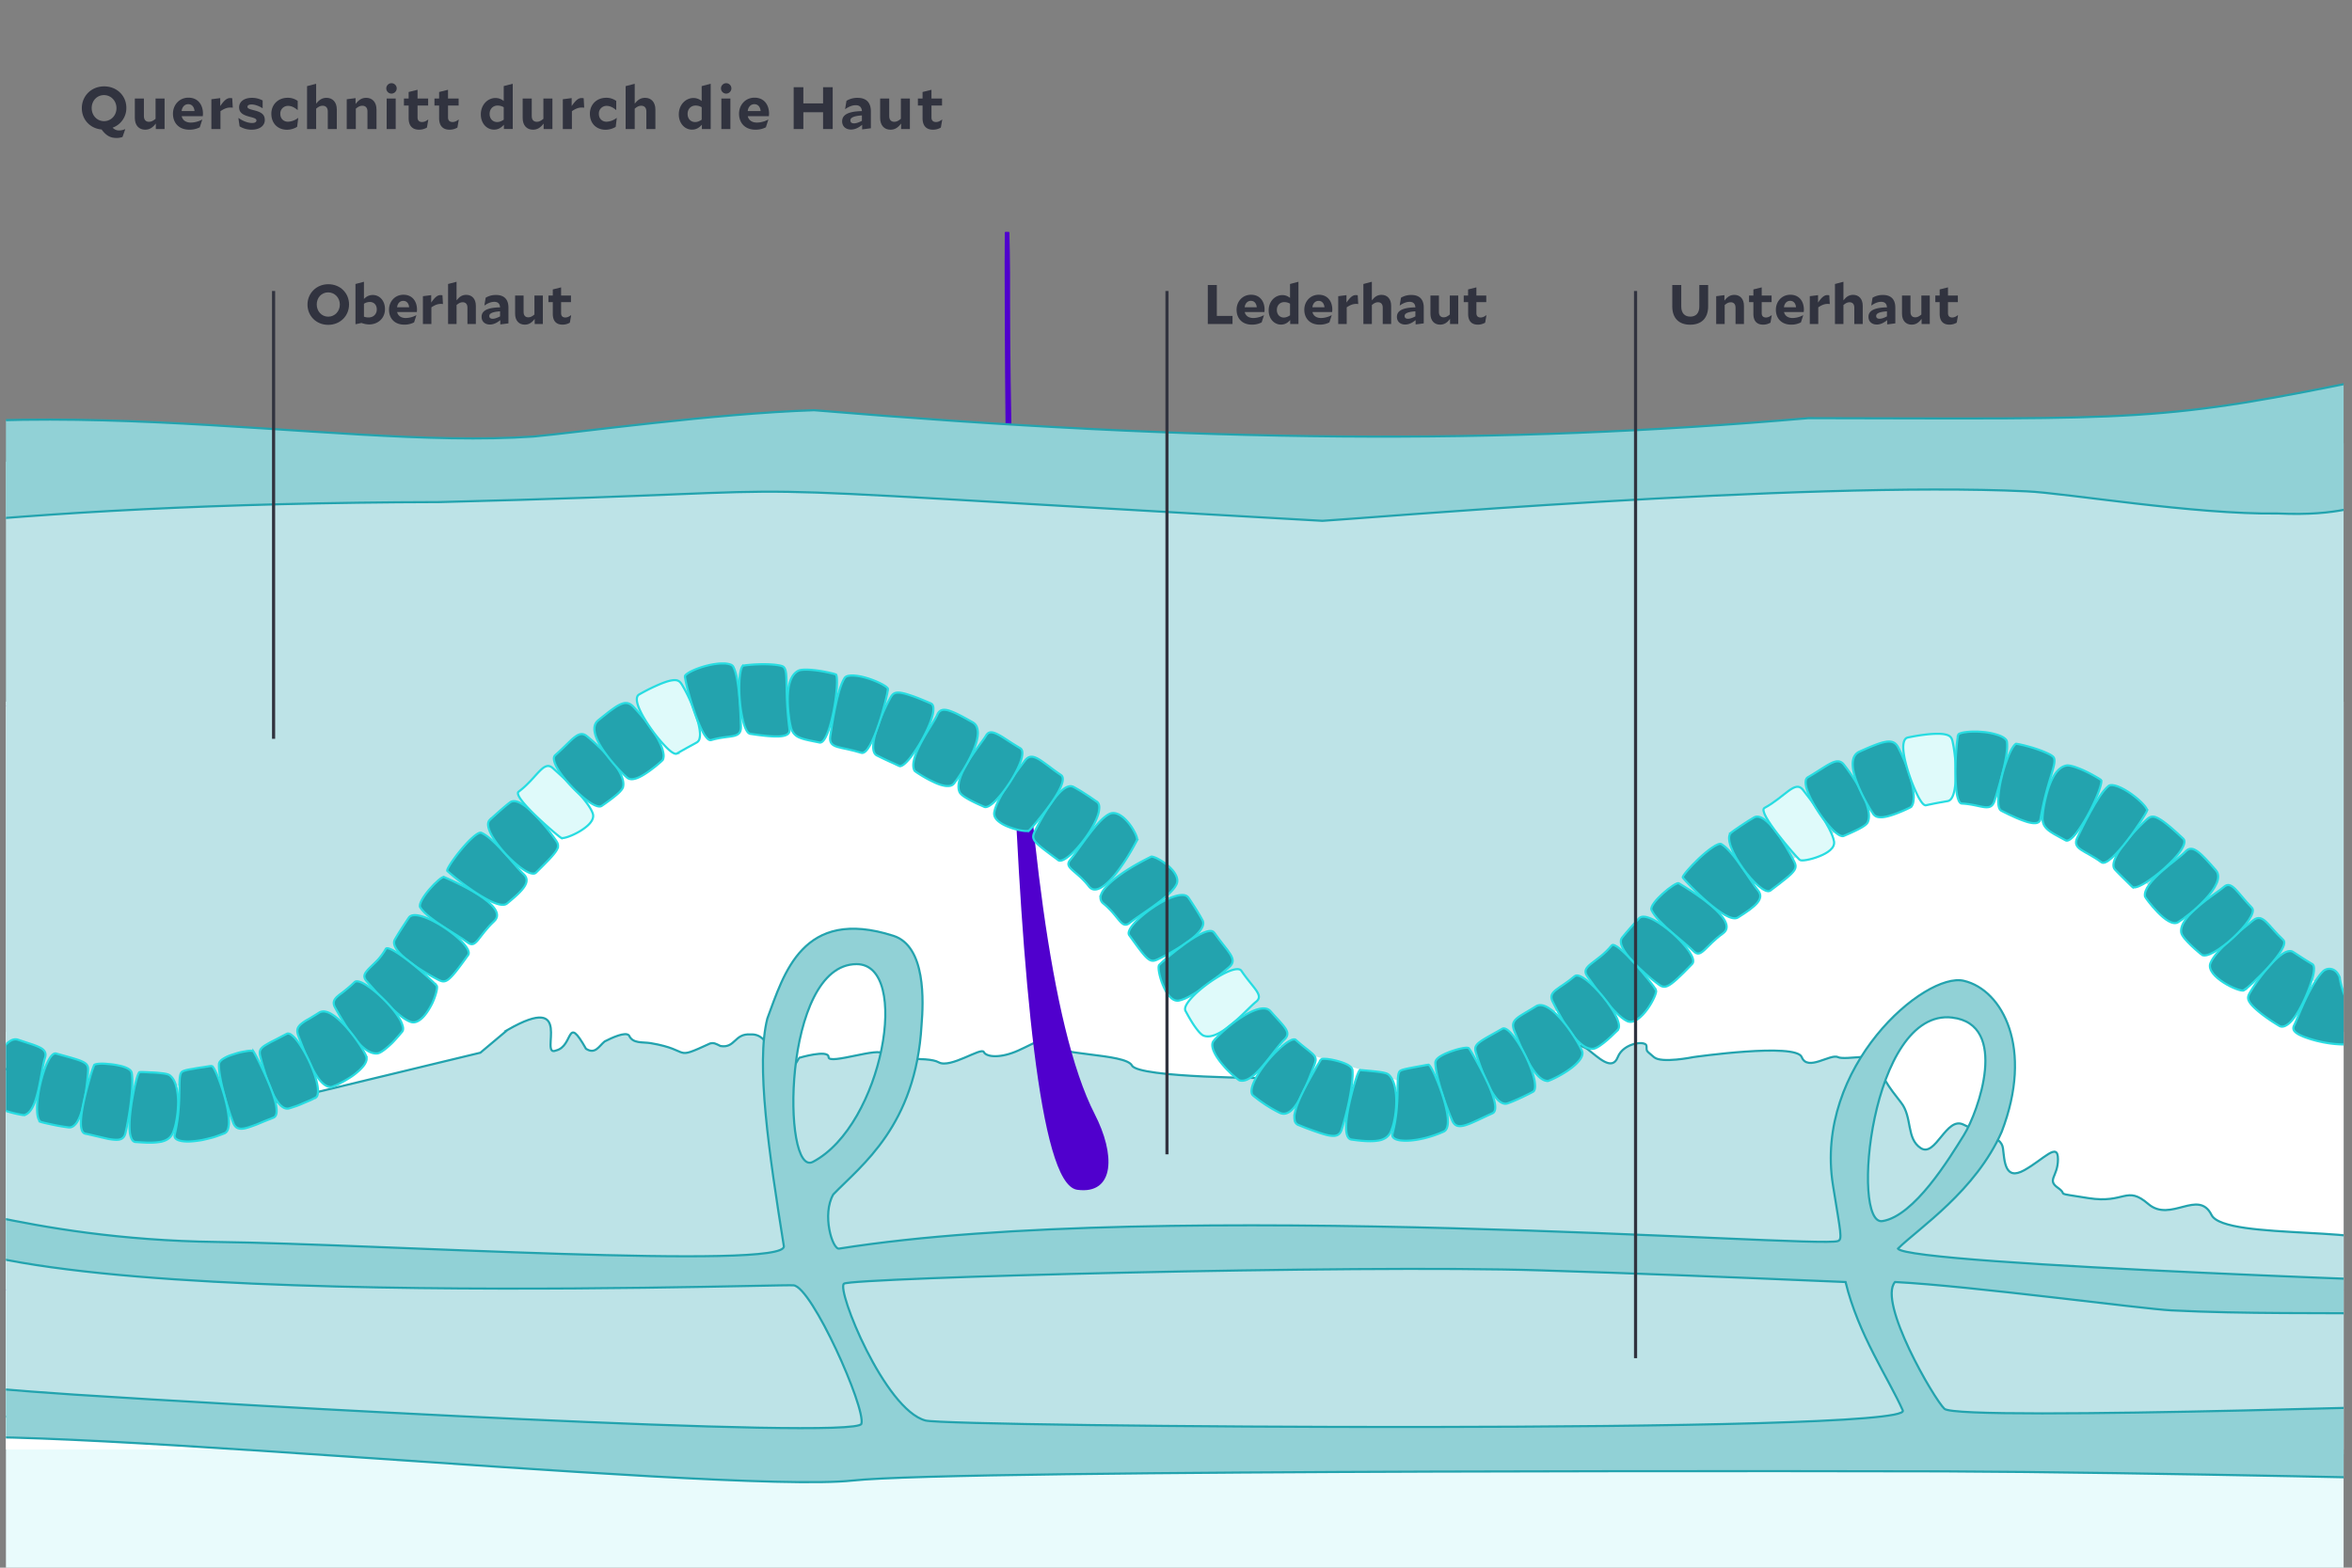 <svg id="Ebene_11" data-name="Ebene 11" xmlns="http://www.w3.org/2000/svg" xmlns:xlink="http://www.w3.org/1999/xlink" viewBox="0 0 3000 2000"><rect x="0" y="0" width="3000" height="2000" fill="#808080" stroke="none"/><defs><style>.cls-1,.cls-11,.cls-13,.cls-16,.cls-6,.cls-8{fill:none;}.cls-2{fill:#31333f;}.cls-3{clip-path:url(#clip-path);}.cls-4{fill:#e9fbfc;}.cls-5{fill:#fff;}.cls-11,.cls-6{stroke:#5000cd;}.cls-6{stroke-width:0.51px;}.cls-7{fill:#bde3e7;}.cls-8{stroke:#23a3ae;}.cls-11,.cls-13,.cls-8{stroke-width:2.74px;}.cls-9{fill:#91d1d6;}.cls-10{fill:#5000cd;}.cls-12{fill:#23a3ae;}.cls-13{stroke:#28dce1;}.cls-14{fill:#dffafa;}.cls-15{clip-path:url(#clip-path-2);}.cls-16{stroke:#31333f;stroke-width:4px;}</style><clipPath id="clip-path"><rect class="cls-1" x="7.58" y="296" width="2981.71" height="1982"/></clipPath><clipPath id="clip-path-2"><rect class="cls-1" x="30.02" y="353.9" width="2967.71" height="1733.06"/></clipPath></defs><path class="cls-2" d="M129.59,165.22c-14.93-1.37-25.22-12.88-25.22-27.21,0-15.47,12-27.82,28.43-27.82s28.35,12.12,28.35,27.29a26.51,26.51,0,0,1-17.46,25.38,10.8,10.8,0,0,0,8.47,3.58,18.32,18.32,0,0,0,7.31-1.68l.23.16-3.43,9.83A21.92,21.92,0,0,1,148.8,176C141.56,176,136,173.83,129.59,165.22Zm-12.65-27.36c0,9.3,6.71,16.69,15.78,16.69,8.76,0,15.85-7.16,15.85-16.54s-7-16.69-16-16.69C123.73,121.32,116.94,128.56,116.94,137.86Z"/><path class="cls-2" d="M198.73,157.6c-4.19,5.56-8.23,7.85-13.64,7.85-7.7,0-13.11-5.34-13.11-15V125.66h11.58v22.41c0,4.57,2.21,7.32,6.48,7.32,2.74,0,5-1,8.38-3.81V125.66h11.51v39h-11.2Z"/><path class="cls-2" d="M241.41,165.45c-12.72,0-20.8-8.16-20.8-20.43,0-10.9,7.85-20.42,19.74-20.42,12.57,0,18.52,9.52,18.52,20.35,0,.83-.15,2.51-.23,3.27H231.73c1.22,5.41,5.72,8.16,11.74,8.16a30.91,30.91,0,0,0,14.25-3.81l.23.15-3.12,9.68A28.31,28.31,0,0,1,241.41,165.45Zm-9.75-23.78h16.46c-.46-5.34-3.43-8.77-8-8.77S232.27,136.41,231.66,141.67Z"/><path class="cls-2" d="M281.2,141.82v22.79H269.62v-38l11.28-1.45v10.14c5.18-7.4,8.46-10.22,12.8-10.22a10.25,10.25,0,0,1,2.52.31l.68,12a14.46,14.46,0,0,0-2.74-.22C289.43,137.1,285.47,138.92,281.2,141.82Z"/><path class="cls-2" d="M321,165.45a28.83,28.83,0,0,1-15.39-4.27l-1.53-10.44.23-.15c4.95,3.43,11.28,6.32,17.38,6.32,3.35,0,5.41-1.29,5.41-3.12,0-2.06-1.53-3-8.54-4.8-7.92-2.06-13.56-4.73-13.56-12.05,0-7,6.09-12.12,16.38-12.12A28.45,28.45,0,0,1,335,128.18v9.75l-.22.08c-4-2.52-9.3-4.73-13.88-4.73-3.42,0-5.25,1.22-5.25,2.9,0,2,1.75,2.82,8.3,4.5,8.84,2.21,13.8,4.95,13.8,12.5C337.76,160.34,331.28,165.45,321,165.45Z"/><path class="cls-2" d="M366,165.52c-11.35,0-19.89-7.77-19.89-20.42,0-11.51,8.38-20.35,20.81-20.35a21.19,21.19,0,0,1,12.8,4v11.51l-.23.08c-3.5-3-7.54-5.26-11.81-5.26a9.72,9.72,0,0,0-10.14,10.13c0,6,4,10.07,9.83,10.07a22.27,22.27,0,0,0,12.81-4.81l.23.16L379,161.79A24.85,24.85,0,0,1,366,165.52Z"/><path class="cls-2" d="M403.24,138.62v26H391.65V109.89l11.59-3v25.38c4.11-5.26,8-7.47,13.26-7.47,7.7,0,13.11,5.41,13.11,15v24.85H418.1V142.13c0-4.5-2.29-7.24-6.56-7.24C408.8,134.89,406.59,135.8,403.24,138.62Z"/><path class="cls-2" d="M453.85,138.62v26H442.26v-38l11.28-1.45v7.47c4.19-5.49,8.23-7.85,13.57-7.85,7.7,0,13.11,5.41,13.11,15v24.85H468.71V142.13c0-4.5-2.29-7.24-6.55-7.24C459.41,134.89,457.2,135.8,453.85,138.62Z"/><path class="cls-2" d="M499,119.41a6.64,6.64,0,1,1,7-6.63A6.72,6.72,0,0,1,499,119.41Zm-5.79,6.25h11.51v39H493.18Z"/><path class="cls-2" d="M534.49,165.45c-8.23,0-13.26-4.65-13.26-14.79v-16h-6v-9h6v-8.3l11.36-2.82v11.12h13.49v9H532.59v15c0,4.19,2.13,6,5.86,6,2.75,0,5.11-1.22,7.63-3.12l.22.15-1.75,10.06A19.52,19.52,0,0,1,534.49,165.45Z"/><path class="cls-2" d="M573.36,165.45c-8.23,0-13.26-4.65-13.26-14.79v-16h-5.94v-9h5.94v-8.3l11.36-2.82v11.12H585v9H571.46v15c0,4.19,2.13,6,5.87,6,2.74,0,5.1-1.22,7.62-3.12l.23.15-1.76,10.06A19.46,19.46,0,0,1,573.36,165.45Z"/><path class="cls-2" d="M642.72,159.12c-3.73,4.19-7.54,6.25-12.65,6.25-9.3,0-16.77-8.08-16.77-19.36,0-12.57,8.85-21,18.83-21a16.71,16.71,0,0,1,10.37,3.81v-19l11.51-3v57.77H642.72Zm-.22-6.4V136.79a15.25,15.25,0,0,0-7.78-2.13c-5.87,0-10.21,4.26-10.21,10.67s4.19,10.36,9.53,10.36C636.86,155.69,639.37,154.78,642.5,152.72Z"/><path class="cls-2" d="M693.41,157.6c-4.19,5.56-8.23,7.85-13.64,7.85-7.7,0-13.11-5.34-13.11-15V125.66h11.59v22.41c0,4.57,2.21,7.32,6.47,7.32,2.75,0,5-1,8.39-3.81V125.66h11.51v39H693.41Z"/><path class="cls-2" d="M729.47,141.82v22.79H717.88v-38l11.28-1.45v10.14c5.19-7.4,8.46-10.22,12.81-10.22a10.17,10.17,0,0,1,2.51.31l.69,12a14.5,14.5,0,0,0-2.75-.22C737.7,137.1,733.74,138.92,729.47,141.82Z"/><path class="cls-2" d="M772.31,165.52c-11.36,0-19.9-7.77-19.9-20.42,0-11.51,8.39-20.35,20.81-20.35a21.19,21.19,0,0,1,12.8,4v11.51l-.22.08c-3.51-3-7.55-5.26-11.82-5.26a9.71,9.71,0,0,0-10.13,10.13c0,6,4,10.07,9.83,10.07a22.21,22.21,0,0,0,12.8-4.81l.23.16-1.37,11.2A24.81,24.81,0,0,1,772.31,165.52Z"/><path class="cls-2" d="M809.58,138.62v26H798V109.89l11.59-3v25.38c4.11-5.26,8-7.47,13.26-7.47,7.7,0,13.11,5.41,13.11,15v24.85H824.44V142.13c0-4.5-2.29-7.24-6.55-7.24C815.14,134.89,812.93,135.8,809.58,138.62Z"/><path class="cls-2" d="M895.25,159.12c-3.73,4.19-7.54,6.25-12.65,6.25-9.3,0-16.77-8.08-16.77-19.36,0-12.57,8.84-21,18.83-21A16.71,16.71,0,0,1,895,128.86v-19l11.51-3v57.77H895.25Zm-.23-6.4V136.79a15.19,15.19,0,0,0-7.77-2.13c-5.87,0-10.21,4.26-10.21,10.67s4.19,10.36,9.52,10.36C889.38,155.69,891.9,154.78,895,152.72Z"/><path class="cls-2" d="M925.9,119.41a6.64,6.64,0,1,1,7-6.63A6.73,6.73,0,0,1,925.9,119.41Zm-5.8,6.25h11.51v39H920.1Z"/><path class="cls-2" d="M963.47,165.45c-12.73,0-20.81-8.16-20.81-20.43,0-10.9,7.85-20.42,19.74-20.42,12.58,0,18.53,9.52,18.53,20.35,0,.83-.16,2.51-.23,3.27H953.79c1.22,5.41,5.72,8.16,11.74,8.16a30.91,30.91,0,0,0,14.25-3.81l.23.15-3.12,9.68A28.34,28.34,0,0,1,963.47,165.45Zm-9.75-23.78h16.46c-.46-5.34-3.43-8.77-8-8.77S954.33,136.41,953.72,141.67Z"/><path class="cls-2" d="M1049.83,143.19h-25.15v21.42h-12.35V111.26h12.35v20.65h25.15V111.26h12.27v53.35h-12.27Z"/><path class="cls-2" d="M1099.68,159.27c-4.8,3.89-9.37,6-14.18,6-6.7,0-11.35-4-11.35-10.52,0-7.32,6-12.65,25.23-13-.31-5-3-7.54-7.93-7.54-3.89,0-8.38,1.52-13.26,4.95l-.23-.15,1.75-10.44a26.7,26.7,0,0,1,14.18-3.74c10.9,0,16.92,5.79,16.92,17.3v21.5l-11.13,1.44Zm-.3-5.1v-6.94c-12.88.92-14.71,3.89-14.71,6.4s1.75,3.74,4.65,3.74C1091.75,157.37,1095,156.45,1099.38,154.17Z"/><path class="cls-2" d="M1149.38,157.6c-4.19,5.56-8.23,7.85-13.65,7.85-7.69,0-13.1-5.34-13.1-15V125.66h11.58v22.41c0,4.57,2.21,7.32,6.48,7.32,2.74,0,5-1,8.38-3.81V125.66h11.51v39h-11.2Z"/><path class="cls-2" d="M1190,165.45c-8.24,0-13.27-4.65-13.27-14.79v-16h-5.94v-9h5.94v-8.3l11.36-2.82v11.12h13.49v9H1188.1v15c0,4.19,2.13,6,5.87,6,2.74,0,5.11-1.22,7.62-3.12l.23.15-1.75,10.06A19.52,19.52,0,0,1,1190,165.45Z"/><g class="cls-3"><polygon class="cls-4" points="-93.31 1316.59 -93.31 2086.96 3198.5 2086.96 3198.5 1316.59 -93.31 1316.59 -93.31 1316.59"/><rect class="cls-5" x="-249.4" y="895.15" width="3447.9" height="953.97"/><rect class="cls-6" x="-542.22" y="900.65" width="3972.11" height="744.75"/><path class="cls-7" d="M647.28,1314c87.31-50.18,39.37,35.51,61.81,26.22,23-5.5,12.85-47.44,38.34-2.25,11.73,7.55,16.36-3.13,23.79-9.33,9-4.55,26.83-13,31.17-7.52,4.72,10.57,17.3,8,27.55,9.68,53.66,9.09,27.11,22.81,75.89.38,4.9-1.1,6.79.16,13.16,3.29,18.92,3.18,17.77-16.38,38.29-14.77,25.62-1.68,27.85,37.62,41.25,45.3,11.05,5.7,20.53-15.39,20.62-15.41s37.71-11.25,37.71-.95,67-14,69.14-3.74,56.56,1.87,71.23,10.31,54.47-19.67,57.61-13.12,21,8.43,44-1.87,41.9-23.42,43-8.43,93.68,11.64,102,27.56S1621,1375.43,1621,1375.43l193.2,22.84,157.12-65.56s39.81-4.68,53.43,5.62,31.42,29,38.75,10.3,36.67-21.54,36.67-14,0,5.62,9.43,14,50.28,0,50.28,0,130.94-18.72,138.27,0,36.66-4.68,46.08,0,57.61-7.49,54.48,6.57,11.52,32.77,26.18,51.51,6.29,45.89,25.15,58.06,32.46-41.21,54.47-30,48.18,14,50.28,30,2.09,42.15,27.23,28.1,42.95-36.53,42.95-14-14.67,26.23,0,36.53-8.38,5.62,38.76,13.11,48.18-16.86,76.47,7.5,63.89-19.68,80.65,14,232.25,11.65,226,46.29,172.28,259.82,172.28,259.82-706.5-1.94-714.47.11c-220.44-4-2565.82-51.93-2714.21-52.41l28.29-505.75,217.88,75.85,191.69,61.82L612.72,1343Z"/><path class="cls-8" d="M647.28,1314c87.31-50.18,39.37,35.51,61.81,26.22,23-5.5,12.85-47.44,38.34-2.25,11.73,7.55,16.36-3.13,23.79-9.33,9-4.55,26.83-13,31.17-7.52,4.72,10.57,17.3,8,27.55,9.68,53.66,9.09,27.11,22.81,75.89.38,4.9-1.1,6.79.16,13.16,3.29,18.92,3.18,17.77-16.38,38.29-14.77,25.62-1.68,27.85,37.62,41.25,45.3,11.05,5.7,20.53-15.39,20.62-15.41s37.71-11.25,37.71-.95,67-14,69.14-3.74,56.56,1.87,71.23,10.31,54.47-19.67,57.61-13.12,21,8.43,44-1.87,41.9-23.42,43-8.43,93.68,11.64,102,27.56S1621,1375.43,1621,1375.43l193.2,22.84,157.12-65.56s39.81-4.68,53.43,5.62,31.42,29,38.75,10.3,36.67-21.54,36.67-14,0,5.62,9.43,14,50.28,0,50.28,0,130.94-18.72,138.27,0,36.66-4.68,46.08,0,57.61-7.49,54.48,6.57,11.52,32.77,26.18,51.51,6.29,45.89,25.15,58.06,32.46-41.21,54.47-30,48.18,14,50.28,30,2.09,42.15,27.23,28.1,42.95-36.53,42.95-14-14.67,26.23,0,36.53-8.38,5.62,38.76,13.11,48.18-16.86,76.47,7.5,63.89-19.68,80.65,14,232.25,11.65,226,46.29,172.28,259.82,172.28,259.82-706.5-1.94-714.47.11c-220.44-4-2565.82-51.93-2714.21-52.41l28.29-505.75,217.88,75.85,191.69,61.82L612.72,1343l34.56-29Z"/><path class="cls-9" d="M1180.38,1812.2c-51.94-13.84-113.79-167.09-103.88-174.54s651.74-24.48,888-17c119.2,3.76,226.75,8,389.56,14.9,16.09,67,55.21,123.6,73,163.9,13.61,30.87-1215.9,21-1246.61,12.77m1309.68-514c73,8.52,33.39,120.26,14.85,150s-63.08,103.24-103.89,109.63-15-271.83,89-259.68M1092.57,1230c70,0,33.39,205.41-55.65,252.24-39.66,20.85-39.58-252.24,55.65-252.24m2100,408.68s-760.58-24.48-771.71-45.76c27.2-26.6,98.93-73.43,132.32-149,40.82-106.43,1.24-180.92-48.22-192.63s-191.24,109.26-167,260.74c9.89,61.73,12.37,69.18,6.18,71.31-27.74,9.56-857.05-56.4-1273.82,9.58-8.6,1.36-22.26-43.63-7.42-69.18,35.86-37.24,105.12-87.27,112.54-216,2.47-29.79,5.68-100.56-35.86-113.87-116.26-37.25-139.75,49-160.78,105.36-14.84,57.47,2,171.55,21,290.55,4.94,30.86-520.69-2.76-722.25-5.32-251-3.2-383.82-68.68-389.57-44.7-33.39,139.42,1100.68,97.91,1124.18,100s92.34,156.8,86.57,176.66c-6.18,21.29-810-24.48-1004.21-37.24-152.27-10-254.77-23.42-254.77-23.42s45.76,128.78,48.23,87.27,1033.9,63.86,1199.62,45.77c135.41-14.78,1377.71-11.76,1391.31-11.71,262.19,1.06,693.37,11.71,718.1,11.71s32.16-100,32.16-100-730.47,25.53-749,8.51c-12.88-11.82-85.34-136.23-63.07-161.77,96.81,5,315,34.29,352.47,36.18,189.21,9.58,404.4-7.44,422.95,26.61s0-59.6,0-59.6"/><path class="cls-8" d="M1180.38,1812.2c-51.94-13.84-113.79-167.09-103.88-174.54s651.74-24.48,888-17c119.2,3.76,226.75,8,389.56,14.9,16.09,67,55.21,123.6,73,163.9,13.61,30.87-1215.9,21-1246.61,12.77Zm1309.68-514c73,8.52,33.39,120.26,14.85,150s-63.08,103.24-103.89,109.63-15-271.83,89-259.68ZM1092.57,1230c70,0,33.39,205.41-55.65,252.24-39.66,20.85-39.58-252.24,55.65-252.24Zm2100,408.68s-760.58-24.48-771.71-45.76c27.2-26.6,98.93-73.43,132.32-149,40.82-106.43,1.24-180.92-48.22-192.63s-191.24,109.26-167,260.74c9.89,61.73,12.37,69.18,6.18,71.31-27.74,9.56-857.05-56.4-1273.82,9.58-8.6,1.36-22.26-43.63-7.42-69.18,35.86-37.24,105.12-87.27,112.54-216,2.47-29.79,5.68-100.56-35.86-113.87-116.26-37.25-139.75,49-160.78,105.36-14.84,57.47,2,171.55,21,290.55,4.94,30.86-520.69-2.76-722.25-5.32-251-3.2-383.82-68.68-389.57-44.7-33.39,139.42,1100.68,97.91,1124.18,100s92.34,156.8,86.57,176.66c-6.18,21.29-810-24.48-1004.21-37.24-152.27-10-254.77-23.42-254.77-23.42s45.76,128.78,48.23,87.27,1033.9,63.86,1199.62,45.77c135.41-14.78,1377.71-11.76,1391.31-11.71,262.19,1.06,693.37,11.71,718.1,11.71s32.16-100,32.16-100-730.47,25.53-749,8.51c-12.88-11.82-85.34-136.23-63.07-161.77,96.81,5,315,34.29,352.47,36.18,189.21,9.58,404.4-7.44,422.95,26.61s0-59.6,0-59.6Z"/><path class="cls-10" d="M1282.77,333.15c.52,96.89-2.43,1170.55,91.45,1183.37,46.51,6.35,47-43.68,20.91-94.52C1279,1196.05,1287.47,352.21,1287,349c-.53-73.86-4.18-146.93-4.18-15.88"/><path class="cls-11" d="M1282.77,333.15c.52,96.89-2.43,1170.55,91.45,1183.37,46.51,6.35,47-43.68,20.91-94.52C1279,1196.05,1287.47,352.21,1287,349c-.53-73.86-4.18-146.93-4.18-15.88Z"/><path class="cls-7" d="M-259.81,606.38l-106.36,483.18,158.31,169.22L127.85,1404.1l329.64-63.37L831,907.57l243.2.69,229.08,97,321.69,327,200.36,58.53L2118,1204.8l336.22-216.7L2644,1048.05l185.5,156.46,170.67,66S3684.1,852.23,3684.1,837.33s-392-252.23-392-252.23l-394.51-25.55-711.12,46.83-839.73-7.45h-559l-721-13.83Z"/><path class="cls-9" d="M-335.87,586.69c334.64-106.52,755-11.38,1016.59-29.8,56.82-5.17,230.53-29.39,357.65-33.56,495.39,41.36,871.84,44.56,1268.17,10.14,424.72.65,447.85,5.7,729.07-52.84,20.15-2,33.76.05,43.49,7.87,4.73,12.29,31.32,25,72.26,20.3,170.08-13.64,114.44-50.69,120.29,207.73-293.7-123.66-202.52-54.28-366.26-61.45-106.68,1.6-271.47-26.29-320.76-28.27-283.38-13.51-866.51,36.26-897.82,37.63-919.83-51.56-522.29-39.1-1126-23.93C-596.41,643.27-504.26,849.34-580.74,554.76c0,0,171.29,61.2,244.87,31.93"/><path class="cls-8" d="M-335.87,586.69c334.64-106.52,755-11.38,1016.59-29.8,56.82-5.17,230.53-29.39,357.65-33.56,495.39,41.36,871.84,44.56,1268.17,10.14,424.72.65,447.85,5.7,729.07-52.84,20.15-2,33.76.05,43.49,7.87,4.73,12.29,31.32,25,72.26,20.3,170.08-13.64,114.44-50.69,120.29,207.73-293.7-123.66-202.52-54.28-366.26-61.45-106.68,1.6-271.47-26.29-320.76-28.27-283.38-13.51-866.51,36.26-897.82,37.63-919.83-51.56-522.29-39.1-1126-23.93C-596.41,643.27-504.26,849.34-580.74,554.76c0,0,171.29,61.2,244.87,31.93Z"/><path class="cls-12" d="M-21,1395.53a117.58,117.58,0,0,1,4.81-17.94,190.88,190.88,0,0,1,10.27-24.74c4.13-8.16,8.86-15.63,13.8-20.63s10.07-7.47,15.21-5.73l8.92,2.94c1.38.47,2.72.91,4,1.31l3.71,1.2c2.37.79,4.53,1.57,6.46,2.36a47.16,47.16,0,0,1,5.15,2.31c3,1.6,5,3.38,6,5.56s1,4.7-.09,7.9c-2.25,6.31-4.43,23.07-8,39s-8.68,31-18.23,33.5a13.45,13.45,0,0,1-3-.25c-1.64-.26-3.85-.67-6.45-1.25s-5.58-1.27-8.73-2.15-6.43-2-9.71-3.2c-1.63-.61-3.27-1.23-4.86-1.91s-3.12-1.42-4.61-2.18a55.29,55.29,0,0,1-8-4.83c-4.55-3.5-7.31-7.34-6.73-11.31"/><path class="cls-13" d="M-21,1395.53a117.58,117.58,0,0,1,4.81-17.94,190.88,190.88,0,0,1,10.27-24.74c4.13-8.16,8.86-15.63,13.8-20.63s10.07-7.47,15.21-5.73l8.92,2.94c1.38.47,2.72.91,4,1.31l3.71,1.2c2.37.79,4.53,1.57,6.46,2.36a47.16,47.16,0,0,1,5.15,2.31c3,1.6,5,3.38,6,5.56s1,4.7-.09,7.9c-2.25,6.31-4.43,23.07-8,39s-8.68,31-18.23,33.5a13.45,13.45,0,0,1-3-.25c-1.64-.26-3.85-.67-6.45-1.25s-5.58-1.27-8.73-2.15-6.43-2-9.71-3.2c-1.63-.61-3.27-1.23-4.86-1.91s-3.12-1.42-4.61-2.18a55.29,55.29,0,0,1-8-4.83c-4.55-3.5-7.31-7.34-6.73-11.31Z"/><rect class="cls-1" x="30.02" y="353.9" width="2967.71" height="1733.06"/><path class="cls-12" d="M52.17,1431.29c-3.33-1.5-4.89-8-4.91-16.8s1.49-20,3.94-30.78S57,1362.52,60.67,1355s7.49-12,11.08-10.9c21.32,6,31.68,8.55,36.54,12.07a8.57,8.57,0,0,1,3.92,5.77c.4,2.26.13,4.94-.11,8.31-.64,8.48-2.44,25.85-6.11,41-1.85,7.56-4.2,14.54-7.25,19.53a19.33,19.33,0,0,1-5.09,5.81,10.28,10.28,0,0,1-3,1.46,8.16,8.16,0,0,1-3.2.24c-4.68-.55-13.43-1.92-21-3.61l-5.4-1.17c-1.68-.36-3.21-.71-4.5-1-2.59-.66-4.29-1.11-4.47-1.18"/><path class="cls-13" d="M52.17,1431.29c-3.33-1.5-4.89-8-4.91-16.8s1.49-20,3.94-30.78S57,1362.52,60.67,1355s7.49-12,11.08-10.9c21.32,6,31.68,8.55,36.54,12.07a8.57,8.57,0,0,1,3.92,5.77c.4,2.26.13,4.94-.11,8.31-.64,8.48-2.44,25.85-6.11,41-1.85,7.56-4.2,14.54-7.25,19.53a19.33,19.33,0,0,1-5.09,5.81,10.28,10.28,0,0,1-3,1.46,8.16,8.16,0,0,1-3.2.24c-4.68-.55-13.43-1.92-21-3.61l-5.4-1.17c-1.68-.36-3.21-.71-4.5-1-2.59-.66-4.29-1.11-4.47-1.18Z"/><path class="cls-12" d="M120,1359a163.54,163.54,0,0,0-5.32,16c-2.43,8.23-5.26,18.58-7.51,28.84s-3.92,20.42-4,28.26,1.53,13.41,5.66,14.2c3.84.77,7.44,1.59,10.82,2.43,1.68.43,3.34.77,4.94,1.14l4.62,1.08c3,.69,5.73,1.35,8.28,1.9s4.92.84,7.06,1.07c4.28.44,7.71.28,10.29-1s4.32-3.7,5.23-7.59c1.54-6.55,4.53-21.27,6.51-36.6s3.07-31.24,1.41-40.12a6.62,6.62,0,0,0-2.61-3.87,19.47,19.47,0,0,0-2.44-1.6,25.24,25.24,0,0,0-3-1.4,45.35,45.35,0,0,0-7.38-2.14c-1.33-.26-2.71-.59-4.11-.85s-2.81-.49-4.23-.69-2.85-.35-4.25-.48l-2.1-.17-2-.19a67.62,67.62,0,0,0-7.49-.22c-4.48.18-7.7.7-8.33,2"/><path class="cls-13" d="M120,1359a163.54,163.54,0,0,0-5.32,16c-2.43,8.23-5.26,18.58-7.51,28.84s-3.92,20.42-4,28.26,1.53,13.41,5.66,14.2c3.84.77,7.44,1.59,10.82,2.43,1.68.43,3.34.77,4.94,1.14l4.62,1.08c3,.69,5.73,1.35,8.28,1.9s4.92.84,7.06,1.07c4.28.44,7.71.28,10.29-1s4.32-3.7,5.23-7.59c1.54-6.55,4.53-21.27,6.51-36.6s3.07-31.24,1.41-40.12a6.62,6.62,0,0,0-2.61-3.87,19.47,19.47,0,0,0-2.44-1.6,25.24,25.24,0,0,0-3-1.4,45.35,45.35,0,0,0-7.38-2.14c-1.33-.26-2.71-.59-4.11-.85s-2.81-.49-4.23-.69-2.85-.35-4.25-.48l-2.1-.17-2-.19a67.62,67.62,0,0,0-7.49-.22c-4.48.18-7.7.7-8.33,2Z"/><path class="cls-12" d="M177.81,1367.83c-1.39,1.12-3.33,7.13-5.34,15.56s-4.07,19.27-5.51,30-2.21,21.42-1.48,29.52a28.85,28.85,0,0,0,2.31,9.9c1.21,2.45,2.87,4,5.09,4.11,3.68.25,7.09.47,10.26.64l4.57.21c1.47,0,2.89,0,4.25,0a75.56,75.56,0,0,0,13.72-1.22c7.57-1.79,12.13-5.13,14.94-11.4A73.45,73.45,0,0,0,224.9,1430a127.32,127.32,0,0,0,2.25-21.76A82.76,82.76,0,0,0,225,1386.7a37.36,37.36,0,0,0-3.28-8.62,20.17,20.17,0,0,0-5.05-6.13c-1.6-1.26-4.79-2.07-8.67-2.57-1-.14-2-.24-3-.33s-2.12-.25-3.21-.36c-2.19-.2-4.44-.35-6.65-.45l-3.26-.12c-1.07,0-2.11-.13-3.12-.17-2-.11-3.87-.17-5.46-.21a36.57,36.57,0,0,0-5.42.09"/><path class="cls-13" d="M177.81,1367.83c-1.39,1.12-3.33,7.13-5.34,15.56s-4.07,19.27-5.51,30-2.21,21.42-1.48,29.52a28.85,28.85,0,0,0,2.31,9.9c1.21,2.45,2.87,4,5.09,4.11,3.68.25,7.09.47,10.26.64l4.57.21c1.47,0,2.89,0,4.25,0a75.56,75.56,0,0,0,13.72-1.22c7.57-1.79,12.13-5.13,14.94-11.4A73.45,73.45,0,0,0,224.9,1430a127.32,127.32,0,0,0,2.25-21.76A82.76,82.76,0,0,0,225,1386.7a37.36,37.36,0,0,0-3.28-8.62,20.17,20.17,0,0,0-5.05-6.13c-1.6-1.26-4.79-2.07-8.67-2.57-1-.14-2-.24-3-.33s-2.12-.25-3.21-.36c-2.19-.2-4.44-.35-6.65-.45l-3.26-.12c-1.07,0-2.11-.13-3.12-.17-2-.11-3.87-.17-5.46-.21a36.57,36.57,0,0,0-5.42.09Z"/><path class="cls-12" d="M566.38,1118.89c6.66,2.92,27.92,12.14,44.75,23.18,8.42,5.51,15.77,11.45,19.74,17.17s4.54,11.2-.55,16c-10.21,9.49-16,18.43-20.55,23.85s-7.89,7.46-13.22,3.31-17.94-11.49-30.54-19.71-25.12-17.31-30-25.07c-2.34-3.76,4-14,11.71-22.95,1.91-2.25,3.88-4.43,5.83-6.39s3.84-3.74,5.56-5.2c3.44-2.93,6.18-4.62,7.25-4.15"/><path class="cls-13" d="M566.38,1118.89c6.66,2.92,27.92,12.14,44.75,23.18,8.42,5.51,15.77,11.45,19.74,17.17s4.54,11.2-.55,16c-10.21,9.49-16,18.43-20.55,23.85s-7.89,7.46-13.22,3.31-17.94-11.49-30.54-19.71-25.12-17.31-30-25.07c-2.34-3.76,4-14,11.71-22.95,1.91-2.25,3.88-4.43,5.83-6.39s3.84-3.74,5.56-5.2c3.44-2.93,6.18-4.62,7.25-4.15Z"/><path class="cls-12" d="M521.76,1170.32c6-7.59,27.18,1.12,45.67,13.49s34.26,28.17,29.63,34.65c-6.9,9.55-12.09,16.66-16.26,21.76s-7.27,8.27-9.93,10c-5.29,3.49-8.72,1.34-14.72-1.79-3.79-2-9.46-5.14-15.72-9a212.6,212.6,0,0,1-19.25-13.25c-12.26-9.54-21.63-20-17.6-27.36,1.06-1.94,2.69-4.67,4.54-7.67s4-6.24,5.94-9.28l5.24-7.95c1.41-2.08,2.35-3.44,2.46-3.59"/><path class="cls-13" d="M521.76,1170.32c6-7.59,27.18,1.12,45.67,13.49s34.26,28.17,29.63,34.65c-6.9,9.55-12.09,16.66-16.26,21.76s-7.27,8.27-9.93,10c-5.29,3.49-8.72,1.34-14.72-1.79-3.79-2-9.46-5.14-15.72-9a212.6,212.6,0,0,1-19.25-13.25c-12.26-9.54-21.63-20-17.6-27.36,1.06-1.94,2.69-4.67,4.54-7.67s4-6.24,5.94-9.28l5.24-7.95c1.41-2.08,2.35-3.44,2.46-3.59Z"/><path class="cls-12" d="M557,1257.58c-2.27-3-17.23-16.94-32.35-28.89s-30.26-22.09-32.63-18a77.35,77.35,0,0,1-5.28,8c-.91,1.23-1.84,2.39-2.76,3.52-.47.55-.92,1.1-1.39,1.64l-1.44,1.51c-3.82,4-7.46,7.24-10.31,10.18a48,48,0,0,0-3.64,4.16,11.82,11.82,0,0,0-2.12,3.82c-.77,2.53-.15,5.12,2.47,8.12,4.42,5,14.31,16.56,25.17,27.68s22.75,21.75,31.6,24.53c4.25,1.34,8.83-.52,13.16-4.22s8.18-9.33,11.48-15.15q1.23-2.19,2.34-4.4c.7-1.49,1.32-3,1.91-4.44a83.41,83.41,0,0,0,2.84-8.2c1.41-5,1.82-8.75.95-9.9"/><path class="cls-13" d="M557,1257.58c-2.27-3-17.23-16.94-32.35-28.89s-30.26-22.09-32.63-18a77.35,77.35,0,0,1-5.28,8c-.91,1.23-1.84,2.39-2.76,3.52-.47.55-.92,1.1-1.39,1.64l-1.44,1.51c-3.82,4-7.46,7.24-10.31,10.18a48,48,0,0,0-3.64,4.16,11.82,11.82,0,0,0-2.12,3.82c-.77,2.53-.15,5.12,2.47,8.12,4.42,5,14.31,16.56,25.17,27.68s22.75,21.75,31.6,24.53c4.25,1.34,8.83-.52,13.16-4.22s8.18-9.33,11.48-15.15q1.23-2.19,2.34-4.4c.7-1.49,1.32-3,1.91-4.44a83.41,83.41,0,0,0,2.84-8.2c1.41-5,1.82-8.75.95-9.9Z"/><path class="cls-12" d="M512.53,1316.73c1.51-1.55,2-3.85,1.37-6.77a34.1,34.1,0,0,0-4.21-10.07c-4.31-7.44-11.34-16-19.07-23.75s-16.15-14.81-23.23-19.27-12.77-6.36-15.29-3.75c-4.33,4.23-8.47,7.66-12.11,10.58-.91.73-1.77,1.46-2.64,2.09l-2.5,1.86c-1.59,1.18-3,2.31-4.23,3.4-4.9,4.36-6.61,8.32-3.1,14.57,1.54,2.73,4.35,7.81,8,13.92s8.08,13.26,13,20c9.8,13.58,21.46,25.69,33,24.35,4.49-.59,12.28-7.17,19-13.66,6.43-6.71,11.77-13.27,12-13.55"/><path class="cls-13" d="M512.53,1316.73c1.51-1.55,2-3.85,1.37-6.77a34.1,34.1,0,0,0-4.21-10.07c-4.31-7.44-11.34-16-19.07-23.75s-16.15-14.81-23.23-19.27-12.77-6.36-15.29-3.75c-4.33,4.23-8.47,7.66-12.11,10.58-.91.73-1.77,1.46-2.64,2.09l-2.5,1.86c-1.59,1.18-3,2.31-4.23,3.4-4.9,4.36-6.61,8.32-3.1,14.57,1.54,2.73,4.35,7.81,8,13.92s8.08,13.26,13,20c9.8,13.58,21.46,25.69,33,24.35,4.49-.59,12.28-7.17,19-13.66,6.43-6.71,11.77-13.27,12-13.55Z"/><path class="cls-12" d="M467.17,1347.48a113.91,113.91,0,0,0-9.28-16.13,191.17,191.17,0,0,0-16.38-21.2c-6.12-6.79-12.61-12.78-18.61-16.35a23.31,23.31,0,0,0-8.52-3.34,11,11,0,0,0-3.8.08,9.36,9.36,0,0,0-3.51,1.34q-4.06,2.55-7.54,4.67c-2.33,1.42-4.43,2.77-6.44,3.85a55.43,55.43,0,0,0-9.36,6.26c-2.24,2.07-3.73,4-4.26,6.42s-.14,5.22,1.23,8.77c1.2,3.12,3.28,8.64,5.94,15.23s5.88,14.27,9.49,21.61c7.22,14.69,16.05,28,26,28.19.57,0,4.13-1.31,9.11-3.57a166.89,166.89,0,0,0,17-9.78c1.52-1,2.91-2.06,4.32-3.14s2.74-2.2,4-3.32a57.4,57.4,0,0,0,6.74-6.8,19.75,19.75,0,0,0,3.84-6.72,8.6,8.6,0,0,0-.08-6.07"/><path class="cls-13" d="M467.17,1347.48a113.91,113.91,0,0,0-9.28-16.13,191.17,191.17,0,0,0-16.38-21.2c-6.12-6.79-12.61-12.78-18.61-16.35a23.31,23.31,0,0,0-8.52-3.34,11,11,0,0,0-3.8.08,9.36,9.36,0,0,0-3.51,1.34q-4.06,2.55-7.54,4.67c-2.33,1.42-4.43,2.77-6.44,3.85a55.43,55.43,0,0,0-9.36,6.26c-2.24,2.07-3.73,4-4.26,6.42s-.14,5.22,1.23,8.77c1.2,3.12,3.28,8.64,5.94,15.23s5.88,14.27,9.49,21.61c7.22,14.69,16.05,28,26,28.19.57,0,4.13-1.31,9.11-3.57a166.89,166.89,0,0,0,17-9.78c1.52-1,2.91-2.06,4.32-3.14s2.74-2.2,4-3.32a57.4,57.4,0,0,0,6.74-6.8,19.75,19.75,0,0,0,3.84-6.72,8.6,8.6,0,0,0-.08-6.07Z"/><path class="cls-12" d="M403,1400.11c3-2.18,3.28-8.91,1.49-17.53a103.86,103.86,0,0,0-4.07-14.09c-1.78-5-3.93-10.14-6.29-15.15-4.73-10-10.31-19.43-15.43-25.95a35.59,35.59,0,0,0-7.19-7.28,8.63,8.63,0,0,0-3.07-1.43,3.73,3.73,0,0,0-2.65.24c-4.7,2.38-8.75,4.55-12.28,6.41s-6.63,3.28-9.19,4.69c-1.28.71-2.44,1.38-3.49,2s-2,1.16-2.89,1.73a21.59,21.59,0,0,0-4,3.17c-4,4.11-2.66,8-1,14.51,1.06,4.16,2.79,10.35,5,17.36a232.43,232.43,0,0,0,8.05,21.9c3.1,7.13,6.62,13.62,10.5,18s8.08,6.57,12.46,5.28c2.32-.68,5.59-1.77,9.23-3s7.45-3,11.1-4.56l5.19-2.21,2.3-1,2-1c2.45-1.2,4.05-2,4.22-2.13"/><path class="cls-13" d="M403,1400.11c3-2.18,3.28-8.91,1.49-17.53a103.86,103.86,0,0,0-4.07-14.09c-1.78-5-3.93-10.14-6.29-15.15-4.73-10-10.31-19.43-15.43-25.95a35.59,35.59,0,0,0-7.19-7.28,8.63,8.63,0,0,0-3.07-1.43,3.73,3.73,0,0,0-2.65.24c-4.7,2.38-8.75,4.55-12.28,6.41s-6.63,3.28-9.19,4.69c-1.28.71-2.44,1.38-3.49,2s-2,1.16-2.89,1.73a21.59,21.59,0,0,0-4,3.17c-4,4.11-2.66,8-1,14.51,1.06,4.16,2.79,10.35,5,17.36a232.43,232.43,0,0,0,8.05,21.9c3.1,7.13,6.62,13.62,10.5,18s8.08,6.57,12.46,5.28c2.32-.68,5.59-1.77,9.23-3s7.45-3,11.1-4.56l5.19-2.21,2.3-1,2-1c2.45-1.2,4.05-2,4.22-2.13Z"/><path class="cls-12" d="M323.4,1341.57c1.08,1.55,4.1,7.22,7.89,14.93s8.33,17.44,12.3,27.16,7.34,19.44,8.68,27.14.62,13.4-3.35,15c-1.85.73-3.62,1.52-5.38,2.18s-3.46,1.33-5.1,2c-3.29,1.31-6.36,2.59-9.22,3.8-.72.29-1.42.59-2.11.88l-2.06.75-3.9,1.41c-2.49.88-4.79,1.62-6.89,2.18a27.75,27.75,0,0,1-5.76,1,13.63,13.63,0,0,1-4.7-.58c-2.77-.94-4.81-3.05-6.24-6.78-2.42-6.26-7.37-20.43-11.39-35.34s-7.24-30.55-6.89-39.59c.11-3,2.81-5.57,6.75-7.76a43.08,43.08,0,0,1,6.67-3.19c1.22-.47,2.49-.91,3.78-1.32l1.95-.6c.65-.22,1.3-.44,1.95-.64a80.14,80.14,0,0,1,7.78-2.06c1.26-.26,2.49-.49,3.68-.67s2.29-.44,3.35-.6c4.21-.61,7.38-.46,8.21.72"/><path class="cls-13" d="M323.4,1341.57c1.08,1.55,4.1,7.22,7.89,14.93s8.33,17.44,12.3,27.16,7.34,19.44,8.68,27.14.62,13.4-3.35,15c-1.85.73-3.62,1.52-5.38,2.18s-3.46,1.33-5.1,2c-3.29,1.31-6.36,2.59-9.22,3.8-.72.29-1.42.59-2.11.88l-2.06.75-3.9,1.41c-2.49.88-4.79,1.62-6.89,2.18a27.75,27.75,0,0,1-5.76,1,13.63,13.63,0,0,1-4.7-.58c-2.77-.94-4.81-3.05-6.24-6.78-2.42-6.26-7.37-20.43-11.39-35.34s-7.24-30.55-6.89-39.59c.11-3,2.81-5.57,6.75-7.76a43.08,43.08,0,0,1,6.67-3.19c1.22-.47,2.49-.91,3.78-1.32l1.95-.6c.65-.22,1.3-.44,1.95-.64a80.14,80.14,0,0,1,7.78-2.06c1.26-.26,2.49-.49,3.68-.67s2.29-.44,3.35-.6c4.21-.61,7.38-.46,8.21.72Z"/><path class="cls-12" d="M270.41,1359.93c1,.75,2.23,2.57,3.59,5.18a107.53,107.53,0,0,1,4.38,9.83,251.74,251.74,0,0,1,9,27.55c2.59,9.91,4.47,19.86,4.61,27.82a31,31,0,0,1-1.19,10.14c-.92,2.65-2.38,4.54-4.46,5.37-3.41,1.37-7,2.71-10.69,4s-7.48,2.17-11.24,3.1q-2.82.69-5.61,1.29l-1.38.3-1.38.23-2.73.4c-3.61.53-7.09.9-10.32,1.09a49.82,49.82,0,0,1-8.84-.19,27.34,27.34,0,0,1-6.72-1.47c-3.63-1.39-5.41-3.64-4.61-7a213.4,213.4,0,0,0,5-32.45c.76-9.51.88-17.69,1-24.49.16-13.61.2-21.64,3.86-23.62,1.7-1,4.89-1.87,8.73-2.6,1-.18,2-.36,3-.52l1.56-.25,1.58-.3c2.12-.4,4.29-.77,6.42-1.1s4.22-.58,6.14-.88,3.67-.63,5.18-.86a30.05,30.05,0,0,1,5.16-.56"/><path class="cls-13" d="M270.41,1359.93c1,.75,2.23,2.57,3.59,5.18a107.53,107.53,0,0,1,4.38,9.83,251.74,251.74,0,0,1,9,27.55c2.59,9.91,4.47,19.86,4.61,27.82a31,31,0,0,1-1.19,10.14c-.92,2.65-2.38,4.54-4.46,5.37-3.41,1.37-7,2.71-10.69,4s-7.48,2.17-11.24,3.1q-2.82.69-5.61,1.29l-1.38.3-1.38.23-2.73.4c-3.61.53-7.09.9-10.32,1.09a49.82,49.82,0,0,1-8.84-.19,27.34,27.34,0,0,1-6.72-1.47c-3.63-1.39-5.41-3.64-4.61-7a213.4,213.4,0,0,0,5-32.45c.76-9.51.88-17.69,1-24.49.16-13.61.2-21.64,3.86-23.62,1.7-1,4.89-1.87,8.73-2.6,1-.18,2-.36,3-.52l1.56-.25,1.58-.3c2.12-.4,4.29-.77,6.42-1.1s4.22-.58,6.14-.88,3.67-.63,5.18-.86a30.05,30.05,0,0,1,5.16-.56Z"/><path class="cls-12" d="M1450.38,1071.78c-1.72,3.22-5.28,10-10,17.83a230.26,230.26,0,0,1-17,24.74c-6.3,7.87-12.93,14.58-19,18s-11.43,3.7-15.48-1.56a82.33,82.33,0,0,0-6.09-7.07c-2-2.09-3.9-4-5.77-5.66-3.73-3.33-7-6-9.44-8.28-5-4.53-6.7-7.85-2.35-13s12.83-17.72,22.17-30.11,19.64-24.6,28-28.43c4-1.85,8.44-1,12.75,1.46a31.79,31.79,0,0,1,6.26,4.71,59.68,59.68,0,0,1,5.68,6.17,70.64,70.64,0,0,1,8.14,13.13c1.81,3.94,2.57,7,2,8.07"/><path class="cls-13" d="M1450.38,1071.78c-1.72,3.22-5.28,10-10,17.83a230.26,230.26,0,0,1-17,24.74c-6.3,7.87-12.93,14.58-19,18s-11.43,3.7-15.48-1.56a82.33,82.33,0,0,0-6.09-7.07c-2-2.09-3.9-4-5.77-5.66-3.73-3.33-7-6-9.44-8.28-5-4.53-6.7-7.85-2.35-13s12.83-17.72,22.17-30.11,19.64-24.6,28-28.43c4-1.85,8.44-1,12.75,1.46a31.79,31.79,0,0,1,6.26,4.71,59.68,59.68,0,0,1,5.68,6.17,70.64,70.64,0,0,1,8.14,13.13c1.81,3.94,2.57,7,2,8.07Z"/><path class="cls-12" d="M1399.2,1022.84c2,1.58,2.9,4.06,2.94,7.25a33.66,33.66,0,0,1-2.24,11.18c-2.93,8.35-8.5,18.1-15,27.12s-13.83,17.33-20.28,22.84-12,8.25-15,6c-2.2-1.71-4.31-3.24-6.28-4.69s-3.79-2.82-5.48-4.11-3.26-2.46-4.72-3.57-2.77-2.14-4-3.12-2.29-1.9-3.28-2.77-1.89-1.65-2.67-2.41a25.46,25.46,0,0,1-3.58-4.13c-3.34-5-1.28-8.53,1.68-14.58,3.75-7.63,12-23,21.07-35.64,4.56-6.3,9.37-11.88,14-15.39s9.16-4.9,13-2.87c2,1.07,4.9,2.72,8.07,4.6s6.52,4.12,9.69,6.17c1.58,1,3.13,2,4.51,3l3.73,2.57c2.16,1.49,3.57,2.49,3.72,2.61"/><path class="cls-13" d="M1399.2,1022.84c2,1.58,2.9,4.06,2.94,7.25a33.66,33.66,0,0,1-2.24,11.18c-2.93,8.35-8.5,18.1-15,27.12s-13.83,17.33-20.28,22.84-12,8.25-15,6c-2.2-1.71-4.31-3.24-6.28-4.69s-3.79-2.82-5.48-4.11-3.26-2.46-4.72-3.57-2.77-2.14-4-3.12-2.29-1.9-3.28-2.77-1.89-1.65-2.67-2.41a25.46,25.46,0,0,1-3.58-4.13c-3.34-5-1.28-8.53,1.68-14.58,3.75-7.63,12-23,21.07-35.64,4.56-6.3,9.37-11.88,14-15.39s9.16-4.9,13-2.87c2,1.07,4.9,2.72,8.07,4.6s6.52,4.12,9.69,6.17c1.58,1,3.13,2,4.51,3l3.73,2.57c2.16,1.49,3.57,2.49,3.72,2.61Z"/><path class="cls-12" d="M1312.62,1059.44c2.81-2.51,16.18-18,27.38-33.78,5.59-7.93,10.61-16,13.37-22.63s3.27-11.93-.06-14.25c-3.12-2.13-6-4.16-8.75-6.16l-3.92-2.91c-1.25-1-2.47-1.88-3.66-2.74-4.73-3.46-8.76-6.45-12.3-8.55-7.18-4-12.34-4.55-17.21,1.77-4.09,5.31-13.36,17.33-21.8,30.36s-16.14,27-17.48,36c-.65,4.32,1.56,8.06,5.29,11.18a39.42,39.42,0,0,0,6.52,4.31,60.56,60.56,0,0,0,7.85,3.42,78.37,78.37,0,0,0,15.65,4.17c4.54.75,8,.75,9.12-.2"/><path class="cls-13" d="M1312.62,1059.44c2.81-2.51,16.18-18,27.38-33.78,5.59-7.93,10.61-16,13.37-22.63s3.27-11.93-.06-14.25c-3.12-2.13-6-4.16-8.75-6.16l-3.92-2.91c-1.25-1-2.47-1.88-3.66-2.74-4.73-3.46-8.76-6.45-12.3-8.55-7.18-4-12.34-4.55-17.21,1.77-4.09,5.31-13.36,17.33-21.8,30.36s-16.14,27-17.48,36c-.65,4.32,1.56,8.06,5.29,11.18a39.42,39.42,0,0,0,6.52,4.31,60.56,60.56,0,0,0,7.85,3.42,78.37,78.37,0,0,0,15.65,4.17c4.54.75,8,.75,9.12-.2Z"/><path class="cls-12" d="M1254.92,1029.14c3.27,1.86,8.6-1.4,14.66-7.4s12.83-14.74,18.76-24,11-18.94,13.7-26.91,2.89-14.16-.74-16.27c-3-1.75-5.83-3.55-8.52-5.22s-5.2-3.28-7.55-4.8-4.55-3-6.59-4.26-4-2.35-5.75-3.26c-7.11-3.65-12-4.24-15.31,1.67-3.15,5.47-14.09,18.65-22.77,33s-15.27,29.64-10.77,39c.89,1.89,3.24,3.94,6.28,6a118.4,118.4,0,0,0,10.33,5.81c3.58,1.83,7.08,3.43,9.73,4.59l4.54,2"/><path class="cls-13" d="M1254.92,1029.14c3.27,1.86,8.6-1.4,14.66-7.4s12.83-14.74,18.76-24,11-18.94,13.7-26.91,2.89-14.16-.74-16.27c-3-1.75-5.83-3.55-8.52-5.22s-5.2-3.28-7.55-4.8-4.55-3-6.59-4.26-4-2.35-5.75-3.26c-7.11-3.65-12-4.24-15.31,1.67-3.15,5.47-14.09,18.65-22.77,33s-15.27,29.64-10.77,39c.89,1.89,3.24,3.94,6.28,6a118.4,118.4,0,0,0,10.33,5.81c3.58,1.83,7.08,3.43,9.73,4.59l4.54,2Z"/><path class="cls-12" d="M1216.53,999.8c4.71-5.5,15.91-22.06,23.48-38.71,3.78-8.32,6.62-16.69,7.15-23.76a21.77,21.77,0,0,0-1.08-9.47,12.88,12.88,0,0,0-2.11-3.68,12.59,12.59,0,0,0-3.37-2.72l-9.24-5.15-4.19-2.3-3.94-2a86.47,86.47,0,0,0-13.06-5.54c-7.36-2.09-12-.85-14.63,5.39s-12.39,20-20.11,34.44-13.49,29.24-8.88,37c.27.45,3,2.4,7,4.87a148.47,148.47,0,0,0,14.8,8.29c.68.34,1.39.66,2.09,1l2.08,1c1.39.62,2.77,1.2,4.15,1.71a43.85,43.85,0,0,0,8,2.27,20,20,0,0,0,6.86.17,8.52,8.52,0,0,0,5.06-2.77"/><path class="cls-13" d="M1216.53,999.8c4.71-5.5,15.91-22.06,23.48-38.71,3.78-8.32,6.62-16.69,7.15-23.76a21.77,21.77,0,0,0-1.08-9.47,12.88,12.88,0,0,0-2.11-3.68,12.59,12.59,0,0,0-3.37-2.72l-9.24-5.15-4.19-2.3-3.94-2a86.47,86.47,0,0,0-13.06-5.54c-7.36-2.09-12-.85-14.63,5.39s-12.39,20-20.11,34.44-13.49,29.24-8.88,37c.27.45,3,2.4,7,4.87a148.47,148.47,0,0,0,14.8,8.29c.68.34,1.39.66,2.09,1l2.08,1c1.39.62,2.77,1.2,4.15,1.71a43.85,43.85,0,0,0,8,2.27,20,20,0,0,0,6.86.17,8.52,8.52,0,0,0,5.06-2.77Z"/><path class="cls-12" d="M1147.27,977.3c3.12.77,8-3.47,13.54-10.32a180.19,180.19,0,0,0,16.75-26c5.22-9.73,9.62-19.76,11.71-27.81a30.14,30.14,0,0,0,1.24-10.3,8.68,8.68,0,0,0-1-3.5,4.79,4.79,0,0,0-2.28-2c-5.78-2.48-10.86-4.6-15.31-6.4s-8.34-3.1-11.68-4.21c-6.67-2.19-11.26-3.23-14.62-3.2-6.68,0-8.31,3.68-11.54,9.64a237.13,237.13,0,0,0-16.2,38.12c-4.62,14.85-6.48,28.74.54,32.43.93.49,2.08,1,3.37,1.67l4.21,2.06c3,1.44,6.31,3,9.43,4.41l4.43,2,3.69,1.74c2.14,1,3.55,1.64,3.72,1.68"/><path class="cls-13" d="M1147.27,977.3c3.12.77,8-3.47,13.54-10.32a180.19,180.19,0,0,0,16.75-26c5.22-9.73,9.62-19.76,11.71-27.81a30.14,30.14,0,0,0,1.24-10.3,8.68,8.68,0,0,0-1-3.5,4.79,4.79,0,0,0-2.28-2c-5.78-2.48-10.86-4.6-15.31-6.4s-8.34-3.1-11.68-4.21c-6.67-2.19-11.26-3.23-14.62-3.2-6.68,0-8.31,3.68-11.54,9.64a237.13,237.13,0,0,0-16.2,38.12c-4.62,14.85-6.48,28.74.54,32.43.93.49,2.08,1,3.37,1.67l4.21,2.06c3,1.44,6.31,3,9.43,4.41l4.43,2,3.69,1.74c2.14,1,3.55,1.64,3.72,1.68Z"/><path class="cls-12" d="M1132.61,879.25c-.18,3.8-5.12,25.25-11.9,45.13-3.38,10-7.19,19.5-11,26.29s-7.63,10.79-11.13,9.73c-6.55-2-12.51-3.44-17.66-4.58-2.53-.53-4.88-1-7-1.5s-4.07-.92-5.79-1.46c-3.43-1.05-6-2.34-7.55-4.38s-2.16-4.76-1.64-8.71c.89-6.64,3.11-21.48,6.2-36.63s7.14-30.58,12.21-38.27c3.35-5.15,17.78-3.36,30.91.91,12.79,4.27,24.54,10.49,24.38,13.47"/><path class="cls-13" d="M1132.61,879.25c-.18,3.8-5.12,25.25-11.9,45.13-3.38,10-7.19,19.5-11,26.29s-7.63,10.79-11.13,9.73c-6.55-2-12.51-3.44-17.66-4.58-2.53-.53-4.88-1-7-1.5s-4.07-.92-5.79-1.46c-3.43-1.05-6-2.34-7.55-4.38s-2.16-4.76-1.64-8.71c.89-6.64,3.11-21.48,6.2-36.63s7.14-30.58,12.21-38.27c3.35-5.15,17.78-3.36,30.91.91,12.79,4.27,24.54,10.49,24.38,13.47Z"/><path class="cls-12" d="M1066.27,860.49c1.28,1.55,1.63,8,1.08,16.66a238.51,238.51,0,0,1-4.12,30.26c-2.12,10.65-4.88,21-8,28.46s-6.43,12.14-9.93,11.4c-11.71-2.4-19.85-3.8-25.54-6.31a18.37,18.37,0,0,1-6.83-4.79,19.91,19.91,0,0,1-4-7.74,110.2,110.2,0,0,1-2.76-15.22,171.63,171.63,0,0,1-1.39-21.79c.07-7.6.79-15.16,2.84-21.51s5.42-11.54,10.62-14.18c4.15-2.2,16.25-1.57,27.15.14,2.73.4,5.38.9,7.82,1.39l3.5.72c1.11.24,2.13.49,3.09.72a46.15,46.15,0,0,1,6.4,1.79"/><path class="cls-13" d="M1066.27,860.49c1.28,1.55,1.63,8,1.08,16.66a238.51,238.51,0,0,1-4.12,30.26c-2.12,10.65-4.88,21-8,28.46s-6.43,12.14-9.93,11.4c-11.71-2.4-19.85-3.8-25.54-6.31a18.37,18.37,0,0,1-6.83-4.79,19.91,19.91,0,0,1-4-7.74,110.2,110.2,0,0,1-2.76-15.22,171.63,171.63,0,0,1-1.39-21.79c.07-7.6.79-15.16,2.84-21.51s5.42-11.54,10.62-14.18c4.15-2.2,16.25-1.57,27.15.14,2.73.4,5.38.9,7.82,1.39l3.5.72c1.11.24,2.13.49,3.09.72a46.15,46.15,0,0,1,6.4,1.79Z"/><path class="cls-12" d="M570.54,1111c2.7,2.77,18.39,16,35.07,27s34.28,20.15,41,14.73q4.05-3.29,7.51-6.29c2.31-2,4.42-3.87,6.3-5.67s3.54-3.54,5-5.2a38,38,0,0,0,3.6-4.73c3.82-6.05,3.69-11.13-1.26-15.72s-14.2-15.87-24.3-27-21-22.08-29.5-25.62c-2.06-.87-6.06,1.51-10.77,5.66-2.36,2.07-4.93,4.56-7.53,7.32s-5.21,5.76-7.76,8.82-5,6.16-7.18,9.13-4.2,5.79-5.82,8.27c-3.21,5-5,8.58-4.35,9.26"/><path class="cls-13" d="M570.54,1111c2.7,2.77,18.39,16,35.07,27s34.28,20.15,41,14.73q4.05-3.29,7.51-6.29c2.31-2,4.42-3.87,6.3-5.67s3.54-3.54,5-5.2a38,38,0,0,0,3.6-4.73c3.82-6.05,3.69-11.13-1.26-15.72s-14.2-15.87-24.3-27-21-22.08-29.5-25.62c-2.06-.87-6.06,1.51-10.77,5.66-2.36,2.07-4.93,4.56-7.53,7.32s-5.21,5.76-7.76,8.82-5,6.16-7.18,9.13-4.2,5.79-5.82,8.27c-3.21,5-5,8.58-4.35,9.26Z"/><path class="cls-12" d="M624.49,1046.26c-3.35,3.57-2.09,10.29,2,18.15s10.81,16.82,18.37,25c15.12,16.27,33.27,29.39,38.82,23.84,4.14-4.08,7.75-7.63,10.84-10.8s5.75-5.83,7.92-8.23c4.35-4.79,7-8.2,8.29-11a8.72,8.72,0,0,0,.51-7.16c-.8-2.17-2.43-4.32-4.39-7.07a260.81,260.81,0,0,0-26.71-31.66c-5.55-5.45-11.23-10.14-16.39-12.83s-9.84-3.39-13.26-.8c-7.33,5.36-25.5,22-26,22.63"/><path class="cls-13" d="M624.49,1046.26c-3.35,3.57-2.09,10.29,2,18.15s10.81,16.82,18.37,25c15.12,16.27,33.27,29.39,38.82,23.84,4.14-4.08,7.75-7.63,10.84-10.8s5.75-5.83,7.92-8.23c4.35-4.79,7-8.2,8.29-11a8.72,8.72,0,0,0,.51-7.16c-.8-2.17-2.43-4.32-4.39-7.07a260.81,260.81,0,0,0-26.71-31.66c-5.55-5.45-11.23-10.14-16.39-12.83s-9.84-3.39-13.26-.8c-7.33,5.36-25.5,22-26,22.63Z"/><path class="cls-14" d="M715.76,1068.92c-3.21-2-18.84-15.14-32.7-28.53s-25.83-27.12-21.56-30.37a102.79,102.79,0,0,0,8.19-6.83c1.25-1.15,2.43-2.31,3.58-3.46s2.27-2.26,3.33-3.38c2.13-2.23,4.08-4.41,5.9-6.44s3.55-3.88,5.16-5.54a48,48,0,0,1,4.6-4.26,15,15,0,0,1,4.31-2.45c2.81-.95,5.54-.41,8.51,2.24,5,4.45,16.38,14.53,27.13,25.75s20.91,23.5,23.87,32.11c1.43,4.15-.1,8.24-3.23,12.07s-7.88,7.38-12.94,10.47c-2.53,1.53-5.17,2.89-7.71,4.11a73.24,73.24,0,0,1-7.24,3c-4.47,1.56-8,2.22-9.2,1.47"/><path class="cls-13" d="M715.76,1068.92c-3.21-2-18.84-15.14-32.7-28.53s-25.83-27.12-21.56-30.37a102.79,102.79,0,0,0,8.19-6.83c1.25-1.15,2.43-2.31,3.58-3.46s2.27-2.26,3.33-3.38c2.13-2.23,4.08-4.41,5.9-6.44s3.55-3.88,5.16-5.54a48,48,0,0,1,4.6-4.26,15,15,0,0,1,4.31-2.45c2.81-.95,5.54-.41,8.51,2.24,5,4.45,16.38,14.53,27.13,25.75s20.91,23.5,23.87,32.11c1.43,4.15-.1,8.24-3.23,12.07s-7.88,7.38-12.94,10.47c-2.53,1.53-5.17,2.89-7.71,4.11a73.24,73.24,0,0,1-7.24,3c-4.47,1.56-8,2.22-9.2,1.47Z"/><path class="cls-12" d="M767.81,1027.9c-2.89,2.43-8.74.28-15.83-4.47s-15.37-12.06-22.92-20-14.39-16.55-18.49-23.87-5.49-13.39-2.32-16.17c10.61-9.19,17.88-17.49,24-22.36,3.06-2.43,5.75-4,8.44-4.42s5.29.42,8.1,2.76c2.44,2,7,5.77,12.2,10.61a206.44,206.44,0,0,1,16.66,17.15c10.9,12.74,19.65,27,17,37.07a9.81,9.81,0,0,1-1.76,3.25,31.86,31.86,0,0,1-3.28,3.67c-1.29,1.26-2.75,2.54-4.3,3.8s-3.13,2.57-4.72,3.78-3.19,2.37-4.66,3.45-2.85,2.06-4,2.9l-4.11,2.84"/><path class="cls-13" d="M767.81,1027.9c-2.89,2.43-8.74.28-15.83-4.47s-15.37-12.06-22.92-20-14.39-16.55-18.49-23.87-5.49-13.39-2.32-16.17c10.61-9.19,17.88-17.49,24-22.36,3.06-2.43,5.75-4,8.44-4.42s5.29.42,8.1,2.76c2.44,2,7,5.77,12.2,10.61a206.44,206.44,0,0,1,16.66,17.15c10.9,12.74,19.65,27,17,37.07a9.81,9.81,0,0,1-1.76,3.25,31.86,31.86,0,0,1-3.28,3.67c-1.29,1.26-2.75,2.54-4.3,3.8s-3.13,2.57-4.72,3.78-3.19,2.37-4.66,3.45-2.85,2.06-4,2.9l-4.11,2.84Z"/><path class="cls-12" d="M800,992.17a148.34,148.34,0,0,1-13.13-13.1,206.52,206.52,0,0,1-16.77-20.91c-5.18-7.54-9.43-15.28-11.13-22.18s-.89-13,4.08-17c1.52-1.22,3-2.41,4.37-3.55l4.11-3.24c2.63-2.08,5-4,7.33-5.68s4.4-3.19,6.35-4.48a51.32,51.32,0,0,1,5.55-3.14,23.11,23.11,0,0,1,4.84-1.76A12.54,12.54,0,0,1,800,897c2.79.43,5.35,2,8,4.76,2.3,2.47,6.33,6.8,10.92,12.28a211.85,211.85,0,0,1,14.21,18.85,106.62,106.62,0,0,1,10.86,20.19,37.78,37.78,0,0,1,2.32,8.87,14.55,14.55,0,0,1-.72,7.15c-.19.49-2.48,2.67-5.92,5.57-1.71,1.48-3.72,3.13-5.91,4.8s-4.52,3.51-7,5.18c-9.7,6.76-20.57,12.56-26.75,7.53"/><path class="cls-13" d="M800,992.17a148.34,148.34,0,0,1-13.13-13.1,206.52,206.52,0,0,1-16.77-20.91c-5.18-7.54-9.43-15.28-11.13-22.18s-.89-13,4.08-17c1.52-1.22,3-2.41,4.37-3.55l4.11-3.24c2.63-2.08,5-4,7.33-5.68s4.4-3.19,6.35-4.48a51.32,51.32,0,0,1,5.55-3.14,23.11,23.11,0,0,1,4.84-1.76A12.54,12.54,0,0,1,800,897c2.79.43,5.35,2,8,4.76,2.3,2.47,6.33,6.8,10.92,12.28a211.85,211.85,0,0,1,14.21,18.85,106.62,106.62,0,0,1,10.86,20.19,37.78,37.78,0,0,1,2.32,8.87,14.55,14.55,0,0,1-.72,7.15c-.19.49-2.48,2.67-5.92,5.57-1.71,1.48-3.72,3.13-5.91,4.8s-4.52,3.51-7,5.18c-9.7,6.76-20.57,12.56-26.75,7.53Z"/><path class="cls-14" d="M863.05,961.51c-2.85,1-8-2.8-14.1-9.08a199.72,199.72,0,0,1-19.49-24c-6.34-9.06-11.93-18.49-14.9-26.26s-3.3-13.91.69-16.19a237.44,237.44,0,0,1,28.26-13.9c3.6-1.39,6.63-2.46,9.24-3.17a36.87,36.87,0,0,1,6.61-1.21,15.84,15.84,0,0,1,2.48,0,11,11,0,0,1,2.06.41,8.19,8.19,0,0,1,3.14,1.79c1.77,1.61,3.05,4,4.75,6.93,2.14,3.7,5.17,9.46,8.21,16.16a201.14,201.14,0,0,1,8.47,21.76c2.36,7.4,4,14.58,4.35,20.35a22.17,22.17,0,0,1-.63,7.44,7.56,7.56,0,0,1-3.24,4.51c-3.35,2-9.76,5.31-15.3,8.47l-4,2.21-3.31,1.92c-1.91,1.1-3.18,1.8-3.33,1.85"/><path class="cls-13" d="M863.05,961.51c-2.85,1-8-2.8-14.1-9.08a199.72,199.72,0,0,1-19.49-24c-6.34-9.06-11.93-18.49-14.9-26.26s-3.3-13.91.69-16.19a237.44,237.44,0,0,1,28.26-13.9c3.6-1.39,6.63-2.46,9.24-3.17a36.87,36.87,0,0,1,6.61-1.21,15.84,15.84,0,0,1,2.48,0,11,11,0,0,1,2.06.41,8.19,8.19,0,0,1,3.14,1.79c1.77,1.61,3.05,4,4.75,6.93,2.14,3.7,5.17,9.46,8.21,16.16a201.14,201.14,0,0,1,8.47,21.76c2.36,7.4,4,14.58,4.35,20.35a22.17,22.17,0,0,1-.63,7.44,7.56,7.56,0,0,1-3.24,4.51c-3.35,2-9.76,5.31-15.3,8.47l-4,2.21-3.31,1.92c-1.91,1.1-3.18,1.8-3.33,1.85Z"/><path class="cls-12" d="M873.7,862.76c0,1.91,1.24,8.24,3.34,16.55s5.1,18.63,8.55,28.55,7.34,19.47,11.08,26.29a35.92,35.92,0,0,0,5.48,7.91c1.76,1.77,3.43,2.52,5,2.08,11.93-3.55,21.65-3.75,28.12-5.14a19.33,19.33,0,0,0,4.29-1.35,9.08,9.08,0,0,0,3.1-2.16c1.65-1.82,2.48-4.5,2.39-8.49-.18-6.68-.68-21.66-1.94-37.06s-3.43-31.21-7.84-39.44c-.73-1.36-2.24-2.35-4.36-3a22.1,22.1,0,0,0-3.6-.8c-.66-.1-1.36-.18-2.08-.24s-1.47-.07-2.25-.08c-1.54,0-3.18,0-4.89.12-.86,0-1.73.11-2.61.2s-1.78.21-2.68.34c-1.81.25-3.66.55-5.53.9s-3.72.81-5.57,1.27-3.69,1-5.47,1.51-3.52,1.16-5.2,1.76a83.39,83.39,0,0,0-9,3.81,35.69,35.69,0,0,0-6.14,3.67c-1.45,1.13-2.26,2.1-2.24,2.83"/><path class="cls-13" d="M873.7,862.76c0,1.91,1.24,8.24,3.34,16.55s5.1,18.63,8.55,28.55,7.34,19.47,11.08,26.29a35.92,35.92,0,0,0,5.48,7.91c1.76,1.77,3.43,2.52,5,2.08,11.93-3.55,21.65-3.75,28.12-5.14a19.33,19.33,0,0,0,4.29-1.35,9.08,9.08,0,0,0,3.1-2.16c1.65-1.82,2.48-4.5,2.39-8.49-.18-6.68-.68-21.66-1.94-37.06s-3.43-31.21-7.84-39.44c-.73-1.36-2.24-2.35-4.36-3a22.1,22.1,0,0,0-3.6-.8c-.66-.1-1.36-.18-2.08-.24s-1.47-.07-2.25-.08c-1.54,0-3.18,0-4.89.12-.86,0-1.73.11-2.61.2s-1.78.21-2.68.34c-1.81.25-3.66.55-5.53.9s-3.72.81-5.57,1.27-3.69,1-5.47,1.51-3.52,1.16-5.2,1.76a83.39,83.39,0,0,0-9,3.81,35.69,35.69,0,0,0-6.14,3.67c-1.45,1.13-2.26,2.1-2.24,2.83Z"/><path class="cls-12" d="M947.47,849.36c-1,1-1.9,3.14-2.61,6a71.91,71.91,0,0,0-1.55,10.82,180.07,180.07,0,0,0,.49,29A153.52,153.52,0,0,0,948.67,923a40.25,40.25,0,0,0,3.76,9.22c1.39,2.31,2.93,3.75,4.64,4,11.25,1.69,24,3.41,33.83,3.33,4.92,0,9.13-.58,12.05-1.92s4.51-3.56,4.09-6.91c-1.54-12.11-2.49-23-3-32.48s-.63-17.73-.73-24.53c-.24-13.6-.46-21.68-5.29-23.72a23.64,23.64,0,0,0-4.73-1.23c-2-.34-4.31-.7-6.88-.89s-5.33-.4-8.19-.45-5.78-.09-8.65,0-5.67.19-8.26.36-5,.4-7,.6a48,48,0,0,0-6.83,1"/><path class="cls-13" d="M947.47,849.36c-1,1-1.9,3.14-2.61,6a71.91,71.91,0,0,0-1.55,10.82,180.07,180.07,0,0,0,.49,29A153.52,153.52,0,0,0,948.67,923a40.25,40.25,0,0,0,3.76,9.22c1.39,2.31,2.93,3.75,4.64,4,11.25,1.69,24,3.41,33.83,3.33,4.92,0,9.13-.58,12.05-1.92s4.51-3.56,4.09-6.91c-1.54-12.11-2.49-23-3-32.48s-.63-17.73-.73-24.53c-.24-13.6-.46-21.68-5.29-23.72a23.64,23.64,0,0,0-4.73-1.23c-2-.34-4.31-.7-6.88-.89s-5.33-.4-8.19-.45-5.78-.09-8.65,0-5.67.19-8.26.36-5,.4-7,.6a48,48,0,0,0-6.83,1Z"/><path class="cls-12" d="M1468.19,1093c-3.26,1.64-10.1,5-18.07,9.53a230,230,0,0,0-25.21,16.3c-8,6.08-14.94,12.52-18.56,18.45-1.81,3-2.81,5.78-2.69,8.38a9.45,9.45,0,0,0,3.83,7.12c1.28,1,2.49,2.1,3.65,3.13s2.22,2.11,3.25,3.15c2,2,3.89,4,5.52,5.92,3.26,3.83,5.85,7.15,8.08,9.7,4.46,5.12,7.76,6.91,13,2.68s18-12.42,30.56-21.52,25-19.13,29-27.44c1.94-4,1.18-8.37-1.12-12.68a31.46,31.46,0,0,0-4.51-6.32,59.22,59.22,0,0,0-6-5.77,70.79,70.79,0,0,0-12.85-8.41c-3.89-1.87-7-2.74-8-2.22"/><path class="cls-13" d="M1468.19,1093c-3.26,1.64-10.1,5-18.07,9.53a230,230,0,0,0-25.21,16.3c-8,6.08-14.94,12.52-18.56,18.45-1.81,3-2.81,5.78-2.69,8.38a9.45,9.45,0,0,0,3.83,7.12c1.28,1,2.49,2.1,3.65,3.13s2.22,2.11,3.25,3.15c2,2,3.89,4,5.52,5.92,3.26,3.83,5.85,7.15,8.08,9.7,4.46,5.12,7.76,6.91,13,2.68s18-12.42,30.56-21.52,25-19.13,29-27.44c1.94-4,1.18-8.37-1.12-12.68a31.46,31.46,0,0,0-4.51-6.32,59.22,59.22,0,0,0-6-5.77,70.79,70.79,0,0,0-12.85-8.41c-3.89-1.87-7-2.74-8-2.22Z"/><path class="cls-12" d="M1515.53,1144.77c-3.08-3.89-9.92-3.72-18.31-.91s-18.26,8.2-27.41,14.49-17.62,13.47-23.25,19.82-8.44,11.83-6.19,14.91c3.28,4.61,6.21,8.55,8.72,12.06,1.28,1.75,2.47,3.36,3.6,4.83s2.16,2.86,3.14,4.11c4,5,6.89,8.09,9.45,9.82,5.11,3.44,8.56,1.42,14.64-1.56a263,263,0,0,0,35.59-21.2c6.28-4.6,11.84-9.43,15.34-14.07s5-9.11,3-12.91c-1.06-2-2.63-4.82-4.49-7.92s-3.95-6.46-5.94-9.6c-4-6.25-7.6-11.58-7.86-11.87"/><path class="cls-13" d="M1515.53,1144.77c-3.08-3.89-9.92-3.72-18.31-.91s-18.26,8.2-27.41,14.49-17.62,13.47-23.25,19.82-8.44,11.83-6.19,14.91c3.28,4.61,6.21,8.55,8.72,12.06,1.28,1.75,2.47,3.36,3.6,4.83s2.16,2.86,3.14,4.11c4,5,6.89,8.09,9.45,9.82,5.11,3.44,8.56,1.42,14.64-1.56a263,263,0,0,0,35.59-21.2c6.28-4.6,11.84-9.43,15.34-14.07s5-9.11,3-12.91c-1.06-2-2.63-4.82-4.49-7.92s-3.95-6.46-5.94-9.6c-4-6.25-7.6-11.58-7.86-11.87Z"/><path class="cls-12" d="M1478.46,1231.15c2.47-2.85,17.8-16.32,33.58-27.6,7.9-5.62,15.92-10.68,22.55-13.51s11.85-3.43,14.12-.21c8.39,12.06,16.17,20.5,20.36,27.19s4.81,11.64-1.25,16.8c-10.21,8.69-46.23,39.45-64.23,42.7-8.66,1.58-15.82-8.87-20.38-20s-6.62-23.17-4.75-25.37"/><path class="cls-13" d="M1478.46,1231.15c2.47-2.85,17.8-16.32,33.58-27.6,7.9-5.62,15.92-10.68,22.55-13.51s11.85-3.43,14.12-.21c8.39,12.06,16.17,20.5,20.36,27.19s4.81,11.64-1.25,16.8c-10.21,8.69-46.23,39.45-64.23,42.7-8.66,1.58-15.82-8.87-20.38-20s-6.62-23.17-4.75-25.37Z"/><path class="cls-14" d="M1512.33,1290.07c-2.22-3.36.57-9,6.14-15.52s13.88-13.73,22.76-20.16c17.77-12.87,37.74-22.41,42.21-15.83,14.81,22,29.27,31.24,18.59,39.51-5,3.85-16.57,16.39-29.3,27.22-6.39,5.41-13.09,10.39-19.52,13.52s-12.58,4.43-17.8,2.52a11.47,11.47,0,0,1-3.4-2.22,35.88,35.88,0,0,1-3.74-3.93,103.22,103.22,0,0,1-7.5-10.49c-2.33-3.69-4.38-7.26-5.89-10s-2.47-4.51-2.55-4.66"/><path class="cls-13" d="M1512.33,1290.07c-2.22-3.36.57-9,6.14-15.52s13.88-13.73,22.76-20.16c17.77-12.87,37.74-22.41,42.21-15.83,14.81,22,29.27,31.24,18.59,39.51-5,3.85-16.57,16.39-29.3,27.22-6.39,5.41-13.09,10.39-19.52,13.52s-12.58,4.43-17.8,2.52a11.47,11.47,0,0,1-3.4-2.22,35.88,35.88,0,0,1-3.74-3.93,103.22,103.22,0,0,1-7.5-10.49c-2.33-3.69-4.38-7.26-5.89-10s-2.47-4.51-2.55-4.66Z"/><path class="cls-12" d="M1548,1328c4.52-5.73,19-19.47,34.35-29.49s31.21-16.47,38.31-8.31c8.79,10,15.62,16.71,19,22a18.77,18.77,0,0,1,1.88,3.8,8.75,8.75,0,0,1,.45,3.54c-.2,2.31-1.42,4.5-3.91,6.8s-6.17,6.81-10.56,12.38-9.41,12.2-14.63,18.5c-10.44,12.6-21.7,23.89-31.78,21.12-.61-.16-3.75-2.51-8.06-6.24-2.11-1.85-4.42-4.06-6.88-6.49s-4.81-5.08-7.14-7.84a98.6,98.6,0,0,1-6.33-8.43,54,54,0,0,1-4.54-8.26c-2.2-5.28-2.69-10-.16-13.11"/><path class="cls-13" d="M1548,1328c4.52-5.73,19-19.47,34.35-29.49s31.21-16.47,38.31-8.31c8.79,10,15.62,16.71,19,22a18.77,18.77,0,0,1,1.88,3.8,8.75,8.75,0,0,1,.45,3.54c-.2,2.31-1.42,4.5-3.91,6.8s-6.17,6.81-10.56,12.38-9.41,12.2-14.63,18.5c-10.44,12.6-21.7,23.89-31.78,21.12-.61-.16-3.75-2.51-8.06-6.24-2.11-1.85-4.42-4.06-6.88-6.49s-4.81-5.08-7.14-7.84a98.6,98.6,0,0,1-6.33-8.43,54,54,0,0,1-4.54-8.26c-2.2-5.28-2.69-10-.16-13.11Z"/><path class="cls-12" d="M1597.81,1397.16c-2.69-3.08-1.68-9.9,2.14-18s10-17.38,17.13-25.88a142.87,142.87,0,0,1,21.5-21.18,40.54,40.54,0,0,1,8.75-5.33c2.47-1,4.41-1.06,5.64.06,7.25,6.5,12.59,10.45,16.41,13.52q1.42,1.14,2.58,2.16c.78.64,1.47,1.22,2.09,1.8s1.13,1.15,1.59,1.69.85,1,1.17,1.53a7.92,7.92,0,0,1,1.15,6.11,49.12,49.12,0,0,1-2.57,7.8c-1.49,4-3.81,10-6.6,16.82s-6,14.39-9.62,21.28-7.61,13.07-12.07,17a17.57,17.57,0,0,1-7,4,11,11,0,0,1-7.27-.65c-.65-.29-1.36-.61-2.12-1s-1.55-.79-2.39-1.23c-1.68-.9-3.54-1.9-5.49-3s-3.86-2.33-5.83-3.56c-1-.62-2-1.25-3-1.87l-2.79-1.93c-1.83-1.28-3.61-2.52-5.21-3.68l-4.16-3.21-2.92-2.28c-.68-.59-1.09-.94-1.17-1"/><path class="cls-13" d="M1597.81,1397.16c-2.69-3.08-1.68-9.9,2.14-18s10-17.38,17.13-25.88a142.87,142.87,0,0,1,21.5-21.18,40.54,40.54,0,0,1,8.75-5.33c2.47-1,4.41-1.06,5.64.06,7.25,6.5,12.59,10.45,16.41,13.52q1.42,1.14,2.58,2.16c.78.64,1.47,1.22,2.09,1.8s1.13,1.15,1.59,1.69.85,1,1.17,1.53a7.92,7.92,0,0,1,1.15,6.11,49.12,49.12,0,0,1-2.57,7.8c-1.49,4-3.81,10-6.6,16.82s-6,14.39-9.62,21.28-7.61,13.07-12.07,17a17.57,17.57,0,0,1-7,4,11,11,0,0,1-7.27-.65c-.65-.29-1.36-.61-2.12-1s-1.55-.79-2.39-1.23c-1.68-.9-3.54-1.9-5.49-3s-3.86-2.33-5.83-3.56c-1-.62-2-1.25-3-1.87l-2.79-1.93c-1.83-1.28-3.61-2.52-5.21-3.68l-4.16-3.21-2.92-2.28c-.68-.59-1.09-.94-1.17-1Z"/><path class="cls-12" d="M1684.8,1352c-1.1,1.53-4.35,7-8.6,14.45s-9.49,16.81-14.16,26.22-8.73,18.88-10.34,26.65a23.91,23.91,0,0,0-.33,10,7.68,7.68,0,0,0,4.4,5.76c4.45,1.73,8.6,3.55,12.61,4.94l5.77,2.13,4.67,1.62,4.33,1.51,4.06,1.27a71.38,71.38,0,0,0,7.21,1.89,33.67,33.67,0,0,0,6,.7,12.65,12.65,0,0,0,4.79-.76c2.8-1.06,4.76-3.26,6-7.06a368.9,368.9,0,0,0,9.38-36c3.15-15.14,5.39-30.91,4.56-39.9a6.69,6.69,0,0,0-2.13-4.08,20.29,20.29,0,0,0-4.89-3.36,54.68,54.68,0,0,0-6.73-2.75c-1.23-.42-2.5-.81-3.79-1.17s-2.6-.75-3.92-1.08l-2-.46-1-.21-.47-.1-.37-.09c-1-.22-2-.4-2.94-.55-.48-.07-1-.13-1.44-.17l-1.37-.24c-.9-.13-1.77-.22-2.6-.26-.42,0-.83,0-1.2-.05s-.76-.06-1.12-.07a11.93,11.93,0,0,0-2,.11,3.54,3.54,0,0,0-2.44,1.1"/><path class="cls-13" d="M1684.8,1352c-1.1,1.53-4.35,7-8.6,14.45s-9.49,16.81-14.16,26.22-8.73,18.88-10.34,26.65a23.91,23.91,0,0,0-.33,10,7.68,7.68,0,0,0,4.4,5.76c4.45,1.73,8.6,3.55,12.61,4.94l5.77,2.13,4.67,1.62,4.33,1.51,4.06,1.27a71.38,71.38,0,0,0,7.21,1.89,33.67,33.67,0,0,0,6,.7,12.65,12.65,0,0,0,4.79-.76c2.8-1.06,4.76-3.26,6-7.06a368.9,368.9,0,0,0,9.38-36c3.15-15.14,5.39-30.91,4.56-39.9a6.69,6.69,0,0,0-2.13-4.08,20.29,20.29,0,0,0-4.89-3.36,54.68,54.68,0,0,0-6.73-2.75c-1.23-.42-2.5-.81-3.79-1.17s-2.6-.75-3.92-1.08l-2-.46-1-.21-.47-.1-.37-.09c-1-.22-2-.4-2.94-.55-.48-.07-1-.13-1.44-.17l-1.37-.24c-.9-.13-1.77-.22-2.6-.26-.42,0-.83,0-1.2-.05s-.76-.06-1.12-.07a11.93,11.93,0,0,0-2,.11,3.54,3.54,0,0,0-2.44,1.1Z"/><path class="cls-12" d="M1734.49,1365.2c-1.39,1.06-3.65,7-6.22,15.22s-5.43,18.95-7.67,29.56-3.82,21.2-3.63,29.33,2.16,13.87,6.76,14.49c15.3,2.24,26.39,2.68,34.34,1.29a24.05,24.05,0,0,0,9.77-3.71,18.17,18.17,0,0,0,6.05-7.31,70.38,70.38,0,0,0,4.6-15,121.62,121.62,0,0,0,2.46-21.72,85.3,85.3,0,0,0-2-21.59c-1.59-6.44-4.11-11.78-7.87-14.89a9.73,9.73,0,0,0-3.28-1.62,23.47,23.47,0,0,0-2.28-.6c-.82-.19-1.69-.39-2.61-.55-3.66-.64-8-1.13-12.13-1.55l-3.07-.31c-1-.08-2-.16-2.93-.26-1.89-.2-3.64-.35-5.14-.44a31.12,31.12,0,0,0-5.12-.3"/><path class="cls-13" d="M1734.49,1365.2c-1.39,1.06-3.65,7-6.22,15.22s-5.43,18.95-7.67,29.56-3.82,21.2-3.63,29.33,2.16,13.87,6.76,14.49c15.3,2.24,26.39,2.68,34.34,1.29a24.05,24.05,0,0,0,9.77-3.71,18.17,18.17,0,0,0,6.05-7.31,70.38,70.38,0,0,0,4.6-15,121.62,121.62,0,0,0,2.46-21.72,85.3,85.3,0,0,0-2-21.59c-1.59-6.44-4.11-11.78-7.87-14.89a9.73,9.73,0,0,0-3.28-1.62,23.47,23.47,0,0,0-2.28-.6c-.82-.19-1.69-.39-2.61-.55-3.66-.64-8-1.13-12.13-1.55l-3.07-.31c-1-.08-2-.16-2.93-.26-1.89-.2-3.64-.35-5.14-.44a31.12,31.12,0,0,0-5.12-.3Z"/><path class="cls-12" d="M2141.34,1126.87c6.25,3.75,26.12,15.56,41.46,28.61s26.22,27.18,14.86,35.33-18.39,16.35-23.7,21.19-8.94,6.43-13.64,1.58c-9.33-9.64-46.25-36-53.8-52.66-1.84-4.05,5.78-13.17,14.45-21s18.38-14.29,20.37-13.07"/><path class="cls-13" d="M2141.34,1126.87c6.25,3.75,26.12,15.56,41.46,28.61s26.22,27.18,14.86,35.33-18.39,16.35-23.7,21.19-8.94,6.43-13.64,1.58c-9.33-9.64-46.25-36-53.8-52.66-1.84-4.05,5.78-13.17,14.45-21s18.38-14.29,20.37-13.07Z"/><path class="cls-12" d="M2090.81,1171.31c13.73-13.07,78.9,46.71,67.63,58.4-16.64,17.32-25.44,25.41-31.33,28.1s-9,0-14.36-4.06c-13.68-10.21-53.79-44.57-43.77-57.53,5.29-6.84,21.28-24.4,21.83-24.91"/><path class="cls-13" d="M2090.81,1171.31c13.73-13.07,78.9,46.71,67.63,58.4-16.64,17.32-25.44,25.41-31.33,28.1s-9,0-14.36-4.06c-13.68-10.21-53.79-44.57-43.77-57.53,5.29-6.84,21.28-24.4,21.83-24.91Z"/><path class="cls-12" d="M2112.25,1262.88c-3.58-6.69-50.23-64.54-56.61-56.64-8.85,11-19,17.47-25.71,22.84s-10.1,9.59-5.51,16.12c3.86,5.48,12.52,18,22.26,30s20.59,23.82,29,27.6c8.07,3.64,18.14-5.09,25.59-15.37s12.39-22.06,11-24.6"/><path class="cls-13" d="M2112.25,1262.88c-3.58-6.69-50.23-64.54-56.61-56.64-8.85,11-19,17.47-25.71,22.84s-10.1,9.59-5.51,16.12c3.86,5.48,12.52,18,22.26,30s20.59,23.82,29,27.6c8.07,3.64,18.14-5.09,25.59-15.37s12.39-22.06,11-24.6Z"/><path class="cls-12" d="M2063.28,1314c6.26-5.47-4.51-25.2-18.39-42.17s-30.7-31.35-36.48-26.38c-9.73,8.32-18.41,13.12-23.8,17.46s-7.52,8.21-4.27,14.72c2.86,5.64,10.33,20.93,19.67,34.83,4.68,7,9.85,13.53,15.25,18.29s11,7.7,16.61,7.33c4.46-.28,12.28-6.13,19-12s12.18-11.81,12.46-12"/><path class="cls-13" d="M2063.28,1314c6.26-5.47-4.51-25.2-18.39-42.17s-30.7-31.35-36.48-26.38c-9.73,8.32-18.41,13.12-23.8,17.46s-7.52,8.21-4.27,14.72c2.86,5.64,10.33,20.93,19.67,34.83,4.68,7,9.85,13.53,15.25,18.29s11,7.7,16.61,7.33c4.46-.28,12.28-6.13,19-12s12.18-11.81,12.46-12Z"/><path class="cls-12" d="M2017.88,1340.89c-2.71-6.78-12.73-24.1-24.52-38.07-5.89-7-12.2-13.19-18.16-16.89s-11.56-4.92-16.18-2c-11.36,7.16-19.71,11.28-24.47,15.46a16.27,16.27,0,0,0-2.89,3.19,9.9,9.9,0,0,0-1.53,3.46c-.54,2.47-.13,5.31,1.29,8.87,1.25,3.1,3.41,8.58,6.19,15.12s6.17,14.12,10,21.37c7.58,14.49,16.78,27.6,26.61,27.7.55,0,4-1.33,8.75-3.63a141.14,141.14,0,0,0,16.48-9.48c1.42-1,2.83-2,4.21-3s2.67-2.08,3.93-3.15a49.47,49.47,0,0,0,6.52-6.51c3.57-4.37,5.3-8.71,3.82-12.43"/><path class="cls-13" d="M2017.88,1340.89c-2.71-6.78-12.73-24.1-24.52-38.07-5.89-7-12.2-13.19-18.16-16.89s-11.56-4.92-16.18-2c-11.36,7.16-19.71,11.28-24.47,15.46a16.27,16.27,0,0,0-2.89,3.19,9.9,9.9,0,0,0-1.53,3.46c-.54,2.47-.13,5.31,1.29,8.87,1.25,3.1,3.41,8.58,6.19,15.12s6.17,14.12,10,21.37c7.58,14.49,16.78,27.6,26.61,27.7.55,0,4-1.33,8.75-3.63a141.14,141.14,0,0,0,16.48-9.48c1.42-1,2.83-2,4.21-3s2.67-2.08,3.93-3.15a49.47,49.47,0,0,0,6.52-6.51c3.57-4.37,5.3-8.71,3.82-12.43Z"/><path class="cls-12" d="M1955.8,1392.51c1.43-1.12,2.15-3.35,2.24-6.37a43.65,43.65,0,0,0-1.5-11.14c-2.08-8.57-6.19-19-11.14-28.91s-10.73-19.19-16-25.58-10.11-9.86-13.32-8c-9.5,5.43-16.55,9.23-21.69,12.32s-8.38,5.37-10.29,7.56c-3.84,4.28-2.35,8.07-.35,14.5,1.26,4.06,3.33,10.21,5.92,17.09a232.63,232.63,0,0,0,9.18,21.47c3.49,6.95,7.32,13.24,11.42,17.42s8.4,6.21,12.7,4.76c2.24-.78,5.4-2,8.9-3.51s7.28-3.2,10.76-4.89c7-3.32,12.88-6.44,13.19-6.67"/><path class="cls-13" d="M1955.8,1392.51c1.43-1.12,2.15-3.35,2.24-6.37a43.65,43.65,0,0,0-1.5-11.14c-2.08-8.57-6.19-19-11.14-28.91s-10.73-19.19-16-25.58-10.11-9.86-13.32-8c-9.5,5.43-16.55,9.23-21.69,12.32s-8.38,5.37-10.29,7.56c-3.84,4.28-2.35,8.07-.35,14.5,1.26,4.06,3.33,10.21,5.92,17.09a232.63,232.63,0,0,0,9.18,21.47c3.49,6.95,7.32,13.24,11.42,17.42s8.4,6.21,12.7,4.76c2.24-.78,5.4-2,8.9-3.51s7.28-3.2,10.76-4.89c7-3.32,12.88-6.44,13.19-6.67Z"/><path class="cls-12" d="M1873.71,1337.53c1.16,1.48,4.48,7,8.67,14.46s9.24,17,13.71,26.46,8.35,19,10.12,26.68,1.36,13.34-2.5,15.12c-14.45,6.5-25.63,12.44-34.07,15.06a30.46,30.46,0,0,1-5.78,1.28,13.21,13.21,0,0,1-4.77-.29,8.68,8.68,0,0,1-3.76-2.12,13.64,13.64,0,0,1-2.85-4.31c-2.71-6.16-8.31-20.09-13-34.83s-8.57-30.21-8.68-39.2c0-3,2.45-5.71,6.17-8.09.94-.61,2-1.19,3-1.76l1.65-.83c.57-.27,1.14-.56,1.73-.83,1.18-.54,2.4-1,3.65-1.53s2.51-1,3.79-1.45c2.56-.87,5.15-1.76,7.62-2.41a67.68,67.68,0,0,1,7-1.66c4.2-.84,7.4-.84,8.29.25"/><path class="cls-13" d="M1873.71,1337.53c1.16,1.48,4.48,7,8.67,14.46s9.24,17,13.71,26.46,8.35,19,10.12,26.68,1.36,13.34-2.5,15.12c-14.45,6.5-25.63,12.44-34.07,15.06a30.46,30.46,0,0,1-5.78,1.28,13.21,13.21,0,0,1-4.77-.29,8.68,8.68,0,0,1-3.76-2.12,13.64,13.64,0,0,1-2.85-4.31c-2.71-6.16-8.31-20.09-13-34.83s-8.57-30.21-8.68-39.2c0-3,2.45-5.71,6.17-8.09.94-.61,2-1.19,3-1.76l1.65-.83c.57-.27,1.14-.56,1.73-.83,1.18-.54,2.4-1,3.65-1.53s2.51-1,3.79-1.45c2.56-.87,5.15-1.76,7.62-2.41a67.68,67.68,0,0,1,7-1.66c4.2-.84,7.4-.84,8.29.25Z"/><path class="cls-12" d="M1822.29,1358.34c2,1.41,5.08,7,8.48,14.69a258.47,258.47,0,0,1,10.14,27.16c3,9.79,5.36,19.65,5.82,27.58s-1,13.87-5.17,15.81a145.47,145.47,0,0,1-22.35,7.89c-1,.26-1.93.51-2.89.75l-2.9.63c-1.91.41-3.8.79-5.68,1.11s-3.7.55-5.5.76c-.9.11-1.78.2-2.65.28s-1.73.12-2.57.17a59,59,0,0,1-9.21-.13,26.34,26.34,0,0,1-7-1.47c-3.76-1.48-5.58-3.78-4.7-7.1a192.05,192.05,0,0,0,5.47-32.32c.82-9.51,1-17.7,1.06-24.5s.14-12.22.6-16.18,1.32-6.46,3-7.49c3.25-1.83,12.09-3.36,20.2-4.89,4.08-.74,8-1.46,10.83-2a40.75,40.75,0,0,1,5-.75"/><path class="cls-13" d="M1822.29,1358.34c2,1.41,5.08,7,8.48,14.69a258.47,258.47,0,0,1,10.14,27.16c3,9.79,5.36,19.65,5.82,27.58s-1,13.87-5.17,15.81a145.47,145.47,0,0,1-22.35,7.89c-1,.26-1.93.51-2.89.75l-2.9.63c-1.91.41-3.8.79-5.68,1.11s-3.7.55-5.5.76c-.9.11-1.78.2-2.65.28s-1.73.12-2.57.17a59,59,0,0,1-9.21-.13,26.34,26.34,0,0,1-7-1.47c-3.76-1.48-5.58-3.78-4.7-7.1a192.05,192.05,0,0,0,5.47-32.32c.82-9.51,1-17.7,1.06-24.5s.14-12.22.6-16.18,1.32-6.46,3-7.49c3.25-1.83,12.09-3.36,20.2-4.89,4.08-.74,8-1.46,10.83-2a40.75,40.75,0,0,1,5-.75Z"/><g class="cls-15"><path class="cls-12" d="M2984.26,1247.27c.28,1.73.78,4.38,1.59,7.71.41,1.65.9,3.51,1.47,5.42s1.22,3.94,2,6.07c1.48,4.25,3.33,8.9,5.38,13.54s4.26,9.33,6.35,13.93c4.14,9.2,7.74,18,6.58,25.32a14.77,14.77,0,0,1-1.8,5.16,11.24,11.24,0,0,1-.77,1.17,12.89,12.89,0,0,1-.91,1.07,16.7,16.7,0,0,1-2.27,1.95,20.34,20.34,0,0,1-2.85,1.66c-.52.24-1.08.48-1.65.7s-1.17.37-1.79.52a29.08,29.08,0,0,1-4,.74,25.39,25.39,0,0,1-4.58.2,143.6,143.6,0,0,1-17.53-1.63l-3.82-.65c-1.24-.21-2.5-.41-3.61-.68l-6.62-1.49c-2-.53-3.95-1.07-5.8-1.58-.91-.27-1.86-.52-2.69-.79l-2.44-.81c-1.59-.53-3.09-1.06-4.53-1.57s-2.62-1.06-3.81-1.58-2.3-1-3.31-1.53-1.86-1-2.66-1.56a15.71,15.71,0,0,1-3.68-3.17c-1.63-2.2-1.73-4.59-.19-7.59s3.58-8.07,6.11-14.14,5.55-13.12,8.93-20.11c6.74-14,14.92-27.65,21.19-33.84a12,12,0,0,1,9-3.74,8.38,8.38,0,0,1,2,.27c.34.11.63.13.92.22a5.78,5.78,0,0,1,.89.29,7.3,7.3,0,0,1,.86.4c.27.13.51.22.76.35s.49.29.73.45l.37.26.33.25a7.55,7.55,0,0,1,1.2,1l.55.55c.16.18.33.36.49.56s.33.41.49.63.28.38.42.56c.27.38.53.8.8,1.23a24.58,24.58,0,0,1,1.3,2.32c.19.41.34.71.46,1a5.38,5.38,0,0,1,.26.89"/><path class="cls-13" d="M2984.26,1247.27c.28,1.73.78,4.38,1.59,7.71.41,1.65.9,3.51,1.47,5.42s1.22,3.94,2,6.07c1.48,4.25,3.33,8.9,5.38,13.54s4.26,9.33,6.35,13.93c4.14,9.2,7.74,18,6.58,25.32a14.77,14.77,0,0,1-1.8,5.16,11.24,11.24,0,0,1-.77,1.17,12.89,12.89,0,0,1-.91,1.07,16.7,16.7,0,0,1-2.27,1.95,20.34,20.34,0,0,1-2.85,1.66c-.52.24-1.08.48-1.65.7s-1.17.37-1.79.52a29.08,29.08,0,0,1-4,.74,25.39,25.39,0,0,1-4.58.2,143.6,143.6,0,0,1-17.53-1.63l-3.82-.65c-1.24-.21-2.5-.41-3.61-.68l-6.62-1.49c-2-.53-3.95-1.07-5.8-1.58-.91-.27-1.86-.52-2.69-.79l-2.44-.81c-1.59-.53-3.09-1.06-4.53-1.57s-2.62-1.06-3.81-1.58-2.3-1-3.31-1.53-1.86-1-2.66-1.56a15.71,15.71,0,0,1-3.68-3.17c-1.63-2.2-1.73-4.59-.19-7.59s3.58-8.07,6.11-14.14,5.55-13.12,8.93-20.11c6.74-14,14.92-27.65,21.19-33.84a12,12,0,0,1,9-3.74,8.38,8.38,0,0,1,2,.27c.34.11.63.13.92.22a5.78,5.78,0,0,1,.89.29,7.3,7.3,0,0,1,.86.4c.27.13.51.22.76.35s.49.29.73.45l.37.26.33.25a7.55,7.55,0,0,1,1.2,1l.55.55c.16.18.33.36.49.56s.33.41.49.63.28.38.42.56c.27.38.53.8.8,1.23a24.58,24.58,0,0,1,1.3,2.32c.19.41.34.71.46,1a5.38,5.38,0,0,1,.26.89Z"/></g><path class="cls-12" d="M2949.35,1229.91c1.59,1.06,2.25,3.24,2.25,6.11a44.85,44.85,0,0,1-1.76,10.74,193.66,193.66,0,0,1-10.75,29c-4.64,10.11-10.11,19.77-15.76,26.15a26.68,26.68,0,0,1-8.44,6.84,10.07,10.07,0,0,1-4,1,6.61,6.61,0,0,1-3.55-.94c-3.3-1.9-6.13-3.74-8.85-5.49-1.37-.86-2.58-1.72-3.8-2.55l-3.48-2.42c-2.18-1.58-4.15-3-6-4.44s-3.39-2.71-4.86-3.93c-5.85-4.93-9.22-8.57-11.05-11.54s-2.14-5.28-1.56-7.57,2.06-4.56,3.82-7.45a225.94,225.94,0,0,1,24.89-33.11c5.27-5.71,10.7-10.69,15.6-13.77s9.29-4.16,12.56-2.23c3.45,2.14,9.58,6.23,14.83,9.6l3.74,2.33c1.16.75,2.19,1.32,3.09,1.86l3,1.85"/><path class="cls-13" d="M2949.35,1229.91c1.59,1.06,2.25,3.24,2.25,6.11a44.85,44.85,0,0,1-1.76,10.74,193.66,193.66,0,0,1-10.75,29c-4.64,10.11-10.11,19.77-15.76,26.15a26.68,26.68,0,0,1-8.44,6.84,10.07,10.07,0,0,1-4,1,6.61,6.61,0,0,1-3.55-.94c-3.3-1.9-6.13-3.74-8.85-5.49-1.37-.86-2.58-1.72-3.8-2.55l-3.48-2.42c-2.18-1.58-4.15-3-6-4.44s-3.39-2.71-4.86-3.93c-5.85-4.93-9.22-8.57-11.05-11.54s-2.14-5.28-1.56-7.57,2.06-4.56,3.82-7.45a225.94,225.94,0,0,1,24.89-33.11c5.27-5.71,10.7-10.69,15.6-13.77s9.29-4.16,12.56-2.23c3.45,2.14,9.58,6.23,14.83,9.6l3.74,2.33c1.16.75,2.19,1.32,3.09,1.86l3,1.85Z"/><path class="cls-12" d="M2862.2,1263.43c3.23-2,18.51-15.57,31.47-30,6.5-7.2,12.44-14.59,16.12-20.76s5.1-11.1,2.45-13.57c-9.91-9.2-16.43-18-22-23.16s-10.24-6.69-16.47-1.71c-10.46,8.39-47.78,37.55-54.41,54.67-3.17,8.24,6,17.66,16.92,24.66s23.47,11.44,25.93,9.87"/><path class="cls-13" d="M2862.2,1263.43c3.23-2,18.51-15.57,31.47-30,6.5-7.2,12.44-14.59,16.12-20.76s5.1-11.1,2.45-13.57c-9.91-9.2-16.43-18-22-23.16s-10.24-6.69-16.47-1.71c-10.46,8.39-47.78,37.55-54.41,54.67-3.17,8.24,6,17.66,16.92,24.66s23.47,11.44,25.93,9.87Z"/><path class="cls-12" d="M2807.67,1217.53c5.68,5.67,24.66-6.34,40.74-21.24s29.38-32.59,23.89-38.21c-18.41-18.81-25.84-35.58-35.85-26.46-4.69,4.23-19.12,13.35-31.91,24.15s-24,23.22-22.39,33.82c.62,4.23,6.84,11,13,16.88s12.26,10.79,12.53,11.06"/><path class="cls-13" d="M2807.67,1217.53c5.68,5.67,24.66-6.34,40.74-21.24s29.38-32.59,23.89-38.21c-18.41-18.81-25.84-35.58-35.85-26.46-4.69,4.23-19.12,13.35-31.91,24.15s-24,23.22-22.39,33.82c.62,4.23,6.84,11,13,16.88s12.26,10.79,12.53,11.06Z"/><path class="cls-12" d="M2778.22,1176.52c6.27-3.64,22.17-15.76,34.62-29.17s21.4-28.14,13.51-37.13c-9.67-11-17.1-19.45-23.26-23.89s-11-4.87-15.51.11-18.47,14.62-30.65,25.54c-6.1,5.45-11.78,11.17-15.7,16.64s-6.12,10.67-5.27,15.13c.22,1,7.46,11,16.21,20s19.12,16.86,26,12.82"/><path class="cls-13" d="M2778.22,1176.52c6.27-3.64,22.17-15.76,34.62-29.17s21.4-28.14,13.51-37.13c-9.67-11-17.1-19.45-23.26-23.89s-11-4.87-15.51.11-18.47,14.62-30.65,25.54c-6.1,5.45-11.78,11.17-15.7,16.64s-6.12,10.67-5.27,15.13c.22,1,7.46,11,16.21,20s19.12,16.86,26,12.82Z"/><path class="cls-12" d="M2719.91,1131.52c2.65,1.79,8.72-.56,16.19-5.08a178.61,178.61,0,0,0,24.63-18.73c8.24-7.37,15.81-15.3,20.52-22.15s6.56-12.61,3.48-15.57c-2.29-2.18-4.48-4.18-6.52-6.07s-4-3.61-5.79-5.2-3.52-3.07-5.13-4.4-3.12-2.54-4.53-3.64-2.71-2.08-3.93-2.94-2.38-1.62-3.45-2.28a31.46,31.46,0,0,0-5.54-2.84c-6.42-2.32-9.17.65-14.19,5.2a230.6,230.6,0,0,0-27.75,30.75c-9.19,12.53-15.53,25-10.26,30.72,1.39,1.54,3.45,3.64,5.77,6s4.88,4.87,7.28,7.22c4.79,4.77,8.94,8.85,9.22,9.06"/><path class="cls-13" d="M2719.91,1131.52c2.65,1.79,8.72-.56,16.19-5.08a178.61,178.61,0,0,0,24.63-18.73c8.24-7.37,15.81-15.3,20.52-22.15s6.56-12.61,3.48-15.57c-2.29-2.18-4.48-4.18-6.52-6.07s-4-3.61-5.79-5.2-3.52-3.07-5.13-4.4-3.12-2.54-4.53-3.64-2.71-2.08-3.93-2.94-2.38-1.62-3.45-2.28a31.46,31.46,0,0,0-5.54-2.84c-6.42-2.32-9.17.65-14.19,5.2a230.6,230.6,0,0,0-27.75,30.75c-9.19,12.53-15.53,25-10.26,30.72,1.39,1.54,3.45,3.64,5.77,6s4.88,4.87,7.28,7.22c4.79,4.77,8.94,8.85,9.22,9.06Z"/><path class="cls-12" d="M2738.66,1034.12c-1.35,3.55-13,22.24-25.84,38.83-6.44,8.3-13.16,16.11-19,21.33s-10.66,7.85-13.51,5.73c-10.69-7.85-20.17-12-26-16s-8.12-7.94-4.77-15.18c2.83-6.06,9.36-19.58,16.81-33.13s15.89-27.08,23-32.91c4.72-3.91,18.1,2.14,29.49,10.35,2.83,2.06,5.59,4.2,8.06,6.34s4.67,4.27,6.5,6.2c3.62,3.9,5.67,7.1,5.14,8.45"/><path class="cls-13" d="M2738.66,1034.12c-1.35,3.55-13,22.24-25.84,38.83-6.44,8.3-13.16,16.11-19,21.33s-10.66,7.85-13.51,5.73c-10.69-7.85-20.17-12-26-16s-8.12-7.94-4.77-15.18c2.83-6.06,9.36-19.58,16.81-33.13s15.89-27.08,23-32.91c4.72-3.91,18.1,2.14,29.49,10.35,2.83,2.06,5.59,4.2,8.06,6.34s4.67,4.27,6.5,6.2c3.62,3.9,5.67,7.1,5.14,8.45Z"/><path class="cls-12" d="M2680.15,995.3c.78,1.86-.78,8.1-3.87,16.22a235.9,235.9,0,0,1-12.91,27.69c-5.18,9.54-10.88,18.57-16,24.8s-9.75,9.73-12.85,8l-1.92-1.07-1.85-1-3.49-1.9-3.22-1.79c-1-.56-2-1.1-3-1.64-1.88-1.07-3.56-2.16-5.09-3.16a38.78,38.78,0,0,1-4-3,23.22,23.22,0,0,1-3.05-3.19,16.15,16.15,0,0,1-2.11-3.44,19.91,19.91,0,0,1-1.5-8.64,108.39,108.39,0,0,1,1.89-15.33,171.07,171.07,0,0,1,5.24-21.2c2.36-7.24,5.34-14.22,9.18-19.66a30.73,30.73,0,0,1,6.45-6.85,18.34,18.34,0,0,1,7.88-3.53c2.26-.37,6.24.42,10.88,1.93a125.71,125.71,0,0,1,14.86,6.22c5,2.37,9.53,5,12.92,6.95,1.71,1,3.08,1.86,4,2.5a9.09,9.09,0,0,1,1.56,1.13"/><path class="cls-13" d="M2680.15,995.3c.78,1.86-.78,8.1-3.87,16.22a235.9,235.9,0,0,1-12.91,27.69c-5.18,9.54-10.88,18.57-16,24.8s-9.75,9.73-12.85,8l-1.92-1.07-1.85-1-3.49-1.9-3.22-1.79c-1-.56-2-1.1-3-1.64-1.88-1.07-3.56-2.16-5.09-3.16a38.78,38.78,0,0,1-4-3,23.22,23.22,0,0,1-3.05-3.19,16.15,16.15,0,0,1-2.11-3.44,19.91,19.91,0,0,1-1.5-8.64,108.39,108.39,0,0,1,1.89-15.33,171.07,171.07,0,0,1,5.24-21.2c2.36-7.24,5.34-14.22,9.18-19.66a30.73,30.73,0,0,1,6.45-6.85,18.34,18.34,0,0,1,7.88-3.53c2.26-.37,6.24.42,10.88,1.93a125.71,125.71,0,0,1,14.86,6.22c5,2.37,9.53,5,12.92,6.95,1.71,1,3.08,1.86,4,2.5a9.09,9.09,0,0,1,1.56,1.13Z"/><path class="cls-12" d="M2146.42,1119.59c2.34,3.08,16.25,18.12,31.42,31.21s31.53,24.3,38.87,19.71c11.83-7.37,20.38-13.39,24.89-18.91s5-10.51.7-15.7-12.08-17.54-20.69-29.87-18.07-24.59-26-29.16c-3.88-2.24-17.11,7.55-28.68,18.45s-21.63,22.77-20.5,24.27"/><path class="cls-13" d="M2146.42,1119.59c2.34,3.08,16.25,18.12,31.42,31.21s31.53,24.3,38.87,19.71c11.83-7.37,20.38-13.39,24.89-18.91s5-10.51.7-15.7-12.08-17.54-20.69-29.87-18.07-24.59-26-29.16c-3.88-2.24-17.11,7.55-28.68,18.45s-21.63,22.77-20.5,24.27Z"/><path class="cls-12" d="M2208.26,1062c-3.81,3.15-3.46,10-.46,18.32s8.55,18.07,15,27.12,13.79,17.37,20.27,22.86,12.07,8.16,15.17,5.79c18.36-13.91,27.11-20.65,30.41-25.84s1.2-8.56-1.91-14.57c-3.91-7.57-12.45-22.79-21.84-35.2-4.7-6.19-9.63-11.66-14.37-15.06s-9.27-4.69-13.11-2.61c-2,1.12-4.83,2.82-7.91,4.77s-6.45,4.15-9.54,6.26-6,4.07-8.07,5.56-3.5,2.48-3.65,2.6"/><path class="cls-13" d="M2208.26,1062c-3.81,3.15-3.46,10-.46,18.32s8.55,18.07,15,27.12,13.79,17.37,20.27,22.86,12.07,8.16,15.17,5.79c18.36-13.91,27.11-20.65,30.41-25.84s1.2-8.56-1.91-14.57c-3.91-7.57-12.45-22.79-21.84-35.2-4.7-6.19-9.63-11.66-14.37-15.06s-9.27-4.69-13.11-2.61c-2,1.12-4.83,2.82-7.91,4.77s-6.45,4.15-9.54,6.26-6,4.07-8.07,5.56-3.5,2.48-3.65,2.6Z"/><path class="cls-14" d="M2295.53,1097c-2.87-2.43-16.38-17.77-28.15-33s-21.6-30.6-16.79-33.24c13.29-7.22,22.88-16.1,30.61-21.7s13.38-7.87,18.3-1.6c4.17,5.27,13.57,17.22,22.08,30.2s16.28,26.93,17.75,35.86c1.36,8.56-8.36,14.77-19.06,19s-22.52,6.34-24.74,4.51"/><path class="cls-13" d="M2295.53,1097c-2.87-2.43-16.38-17.77-28.15-33s-21.6-30.6-16.79-33.24c13.29-7.22,22.88-16.1,30.61-21.7s13.38-7.87,18.3-1.6c4.17,5.27,13.57,17.22,22.08,30.2s16.28,26.93,17.75,35.86c1.36,8.56-8.36,14.77-19.06,19s-22.52,6.34-24.74,4.51Z"/><path class="cls-12" d="M2352.23,1066.24c-3.19,1.75-8.44-1.51-14.49-7.49a153,153,0,0,1-18.85-23.85c-6-9.18-11.16-18.86-13.84-26.85s-2.84-14.24.92-16.45c12.57-7.27,21.84-14,29.12-17.67s12.54-4,17,1.8c1.94,2.51,5.52,7.15,9.56,13.08a193,193,0,0,1,12.28,20.53,103.48,103.48,0,0,1,8.68,22.18c1.66,7,1.82,13.17-.43,17.73-1.83,3.56-9.17,7.47-16.12,10.79s-13.54,6-13.84,6.2"/><path class="cls-13" d="M2352.23,1066.24c-3.19,1.75-8.44-1.51-14.49-7.49a153,153,0,0,1-18.85-23.85c-6-9.18-11.16-18.86-13.84-26.85s-2.84-14.24.92-16.45c12.57-7.27,21.84-14,29.12-17.67s12.54-4,17,1.8c1.94,2.51,5.52,7.15,9.56,13.08a193,193,0,0,1,12.28,20.53,103.48,103.48,0,0,1,8.68,22.18c1.66,7,1.82,13.17-.43,17.73-1.83,3.56-9.17,7.47-16.12,10.79s-13.54,6-13.84,6.2Z"/><path class="cls-12" d="M2389.73,1038.91a162.08,162.08,0,0,1-9.61-15.83,209.06,209.06,0,0,1-11.44-24.23c-3.29-8.52-5.62-17.07-5.57-24.23s2.49-12.92,8.55-15.65l2.72-1.24,2.66-1.16,5-2.21c3.24-1.35,6.21-2.61,9-3.68s5.32-2,7.66-2.7a58.44,58.44,0,0,1,6.47-1.58c7.87-1.3,12.75.57,16.2,7.48,1.51,3,4.18,8.35,7,14.89a198.89,198.89,0,0,1,8.09,22.18,107.81,107.81,0,0,1,4.42,22.5,38.89,38.89,0,0,1-.33,9.13,14.84,14.84,0,0,1-2.63,6.63,9,9,0,0,1-2.12,1.25c-1.2.61-2.85,1.45-4.83,2.33s-4.24,1.92-6.68,2.89l-3.78,1.53c-1.29.51-2.61,1-3.94,1.46-2.66,1-5.38,1.8-8,2.54-1.32.35-2.62.64-3.89.86a36.21,36.21,0,0,1-3.7.53,23.16,23.16,0,0,1-3.43,0,14.27,14.27,0,0,1-3.07-.52,8.72,8.72,0,0,1-4.7-3.19"/><path class="cls-13" d="M2389.73,1038.91a162.08,162.08,0,0,1-9.61-15.83,209.06,209.06,0,0,1-11.44-24.23c-3.29-8.52-5.62-17.07-5.57-24.23s2.49-12.92,8.55-15.65l2.72-1.24,2.66-1.16,5-2.21c3.24-1.35,6.21-2.61,9-3.68s5.32-2,7.66-2.7a58.44,58.44,0,0,1,6.47-1.58c7.87-1.3,12.75.57,16.2,7.48,1.51,3,4.18,8.35,7,14.89a198.89,198.89,0,0,1,8.09,22.18,107.81,107.81,0,0,1,4.42,22.5,38.89,38.89,0,0,1-.33,9.13,14.84,14.84,0,0,1-2.63,6.63,9,9,0,0,1-2.12,1.25c-1.2.61-2.85,1.45-4.83,2.33s-4.24,1.92-6.68,2.89l-3.78,1.53c-1.29.51-2.61,1-3.94,1.46-2.66,1-5.38,1.8-8,2.54-1.32.35-2.62.64-3.89.86a36.21,36.21,0,0,1-3.7.53,23.16,23.16,0,0,1-3.43,0,14.27,14.27,0,0,1-3.07-.52,8.72,8.72,0,0,1-4.7-3.19Z"/><path class="cls-14" d="M2456.16,1027.33c-1.45,0-3.08-1.28-4.84-3.54a59.28,59.28,0,0,1-5.6-9.43,218.37,218.37,0,0,1-11.45-28.71c-3.4-10.53-6-21.17-6.54-29.47s1.07-14.28,5.74-15.3c6.89-1.44,13-2.48,18.3-3.21,2.67-.35,5.16-.66,7.46-.89s4.46-.36,6.43-.48,3.78-.15,5.45-.15,3.17,0,4.55.11a34.87,34.87,0,0,1,6.78,1c3.59.93,5.48,2.48,6.64,4.58s1.59,4.78,2.24,8.11c.82,4.2,1.78,10.64,2.46,18a205.15,205.15,0,0,1,.82,23.32c-.23,7.77-1,15.1-2.59,20.65a22.81,22.81,0,0,1-3,6.82,9.2,9.2,0,0,1-2,2.09,6.37,6.37,0,0,1-2.44,1.12c-.94.19-2.08.4-3.36.61s-2.69.5-4.18.75c-3,.48-6.24,1.15-9.28,1.69l-4.32.88c-1.34.27-2.57.5-3.62.75-2.08.46-3.46.74-3.62.74"/><path class="cls-13" d="M2456.16,1027.33c-1.45,0-3.08-1.28-4.84-3.54a59.28,59.28,0,0,1-5.6-9.43,218.37,218.37,0,0,1-11.45-28.71c-3.4-10.53-6-21.17-6.54-29.47s1.07-14.28,5.74-15.3c6.89-1.44,13-2.48,18.3-3.21,2.67-.35,5.16-.66,7.46-.89s4.46-.36,6.43-.48,3.78-.15,5.45-.15,3.17,0,4.55.11a34.87,34.87,0,0,1,6.78,1c3.59.93,5.48,2.48,6.64,4.58s1.59,4.78,2.24,8.11c.82,4.2,1.78,10.64,2.46,18a205.15,205.15,0,0,1,.82,23.32c-.23,7.77-1,15.1-2.59,20.65a22.81,22.81,0,0,1-3,6.82,9.2,9.2,0,0,1-2,2.09,6.37,6.37,0,0,1-2.44,1.12c-.94.19-2.08.4-3.36.61s-2.69.5-4.18.75c-3,.48-6.24,1.15-9.28,1.69l-4.32.88c-1.34.27-2.57.5-3.62.75-2.08.46-3.46.74-3.62.74Z"/><path class="cls-12" d="M2497.83,937.27c-.59,1.82-1.55,8.19-2.32,16.74s-1.34,19.27-1.35,29.77.5,20.79,1.77,28.47a35.67,35.67,0,0,0,2.53,9.28c1.06,2.24,2.37,3.51,4,3.62,12.34.62,21.64,3.68,28.3,4.52a20.41,20.41,0,0,0,4.56.15,9.09,9.09,0,0,0,3.67-1c2.19-1.18,3.87-3.44,5.09-7.23,2-6.38,6.44-20.7,10.25-35.67s6.9-30.64,5.48-39.84c-.49-3-4.37-5.76-10.09-7.93a83.62,83.62,0,0,0-20.83-4.35q-2.85-.25-5.66-.4c-1.87-.06-3.7-.07-5.48-.06a81.72,81.72,0,0,0-9.78.6c-1.45.18-2.77.37-3.95.6a32,32,0,0,0-3.12.82c-1.76.58-2.85,1.23-3.09,1.92"/><path class="cls-13" d="M2497.83,937.27c-.59,1.82-1.55,8.19-2.32,16.74s-1.34,19.27-1.35,29.77.5,20.79,1.77,28.47a35.67,35.67,0,0,0,2.53,9.28c1.06,2.24,2.37,3.51,4,3.62,12.34.62,21.64,3.68,28.3,4.52a20.41,20.41,0,0,0,4.56.15,9.09,9.09,0,0,0,3.67-1c2.19-1.18,3.87-3.44,5.09-7.23,2-6.38,6.44-20.7,10.25-35.67s6.9-30.64,5.48-39.84c-.49-3-4.37-5.76-10.09-7.93a83.62,83.62,0,0,0-20.83-4.35q-2.85-.25-5.66-.4c-1.87-.06-3.7-.07-5.48-.06a81.72,81.72,0,0,0-9.78.6c-1.45.18-2.77.37-3.95.6a32,32,0,0,0-3.12.82c-1.76.58-2.85,1.23-3.09,1.92Z"/><path class="cls-12" d="M2571.5,948.9c-2.55,1.27-6,6.87-9.29,14.62a182.62,182.62,0,0,0-9,27.62,151.53,151.53,0,0,0-4.39,27.82c-.32,7.88.67,13.59,3.78,15.27,2.57,1.36,5.27,2.61,8,4s5.49,2.54,8.21,3.84a143.28,143.28,0,0,0,15.6,6.12,42.8,42.8,0,0,0,6.72,1.65,20,20,0,0,0,5.52.26c3.22-.41,5.43-2,6-5.35,2.12-12,4.49-22.66,6.87-31.9s4.76-17.1,6.72-23.62c3.9-13,6.14-20.78,2.21-24.15a24.64,24.64,0,0,0-4-2.63c-1.76-.92-3.86-1.89-6.19-2.89-4.61-2-10.23-3.88-15.57-5.62-2.71-.79-5.36-1.52-7.82-2.18l-3.52-.93-3.17-.71a52.28,52.28,0,0,0-6.67-1.22"/><path class="cls-13" d="M2571.5,948.9c-2.55,1.27-6,6.87-9.29,14.62a182.62,182.62,0,0,0-9,27.62,151.53,151.53,0,0,0-4.39,27.82c-.32,7.88.67,13.59,3.78,15.27,2.57,1.36,5.27,2.61,8,4s5.49,2.54,8.21,3.84a143.28,143.28,0,0,0,15.6,6.12,42.8,42.8,0,0,0,6.72,1.65,20,20,0,0,0,5.52.26c3.22-.41,5.43-2,6-5.35,2.12-12,4.49-22.66,6.87-31.9s4.76-17.1,6.72-23.62c3.9-13,6.14-20.78,2.21-24.15a24.64,24.64,0,0,0-4-2.63c-1.76-.92-3.86-1.89-6.19-2.89-4.61-2-10.23-3.88-15.57-5.62-2.71-.79-5.36-1.52-7.82-2.18l-3.52-.93-3.17-.71a52.28,52.28,0,0,0-6.67-1.22Z"/><path class="cls-2" d="M418.75,362.59c15.37,0,26.47,11.45,26.47,25.83,0,14.58-11.31,26-26.61,26s-26.4-11.46-26.4-25.83S403.52,362.59,418.75,362.59ZM418.68,404c8.18,0,14.8-6.69,14.8-15.44S426.93,373,418.54,373,404,379.73,404,388.42,410.21,404,418.68,404Z"/><path class="cls-2" d="M461.09,412l-6.76,1.49h-.92V362.3l10.81-2.84v22c3.34-3.48,6.83-5.12,11.31-5.12,8.76,0,15.52,7.4,15.52,17.93,0,12.1-9.25,19.64-20.21,19.64A28.49,28.49,0,0,1,461.09,412Zm19.5-17.29c0-5.84-3.77-9.47-8.9-9.47a14.06,14.06,0,0,0-7.47,2.28V404a16.39,16.39,0,0,0,5.91,1C476.1,405,480.59,400.94,480.59,394.75Z"/><path class="cls-2" d="M515.6,414.17c-11.89,0-19.43-7.61-19.43-19.07,0-10.17,7.33-19.07,18.43-19.07,11.74,0,17.29,8.9,17.29,19,0,.79-.14,2.35-.21,3.06H506.56c1.14,5.05,5.34,7.62,11,7.62a28.84,28.84,0,0,0,13.3-3.56l.22.14-2.92,9A26.47,26.47,0,0,1,515.6,414.17ZM506.49,392h15.37c-.43-5-3.2-8.18-7.47-8.18S507.06,387.06,506.49,392Z"/><path class="cls-2" d="M550.25,392.12v21.27H539.43V377.88L550,376.53V386c4.84-6.91,7.9-9.54,12-9.54a9.35,9.35,0,0,1,2.35.29l.64,11.17a13.49,13.49,0,0,0-2.56-.22C557.93,387.7,554.23,389.41,550.25,392.12Z"/><path class="cls-2" d="M582.34,389.13v24.26H571.53V362.3l10.81-2.84v23.69c3.84-4.91,7.47-7,12.38-7,7.19,0,12.24,5.05,12.24,14v23.2H596.22v-21c0-4.2-2.14-6.76-6.12-6.76C587.54,385.64,585.47,386.49,582.34,389.13Z"/><path class="cls-2" d="M638.13,408.41c-4.48,3.63-8.75,5.62-13.24,5.62-6.26,0-10.6-3.77-10.6-9.82,0-6.83,5.62-11.81,23.55-12.09-.28-4.7-2.77-7.05-7.4-7.05-3.63,0-7.82,1.42-12.38,4.63l-.21-.15,1.64-9.74a24.89,24.89,0,0,1,13.23-3.49c10.18,0,15.8,5.41,15.8,16.15v20.07l-10.39,1.35Zm-.29-4.77v-6.47c-12,.85-13.73,3.63-13.73,6s1.64,3.49,4.34,3.49C630.73,406.63,633.72,405.78,637.84,403.64Z"/><path class="cls-2" d="M682,406.84c-3.91,5.2-7.68,7.33-12.73,7.33-7.19,0-12.24-5-12.24-14V377h10.81V398c0,4.27,2.07,6.83,6,6.83,2.56,0,4.7-.92,7.83-3.56V377h10.74v36.36H682Z"/><path class="cls-2" d="M717.47,414.17c-7.69,0-12.38-4.34-12.38-13.8V385.43h-5.55V377h5.55v-7.76l10.6-2.63V377h12.59v8.4H715.69v14c0,3.92,2,5.63,5.48,5.63,2.56,0,4.77-1.14,7.11-2.92l.22.14-1.64,9.39A18.14,18.14,0,0,1,717.47,414.17Z"/><line class="cls-16" x1="348.95" y1="942.54" x2="348.95" y2="371.23"/><path class="cls-2" d="M1540.56,363.58h11.52v39.49h20v10.32h-31.52Z"/><path class="cls-2" d="M1596.7,414.17c-11.88,0-19.43-7.61-19.43-19.07,0-10.17,7.33-19.07,18.43-19.07,11.74,0,17.29,8.9,17.29,19,0,.79-.14,2.35-.21,3.06h-25.12c1.14,5.05,5.34,7.62,11,7.62a28.88,28.88,0,0,0,13.31-3.56l.21.14-2.92,9A26.45,26.45,0,0,1,1596.7,414.17Zm-9.11-22.2H1603c-.43-5-3.2-8.18-7.47-8.18S1588.16,387.06,1587.59,392Z"/><path class="cls-2" d="M1645.65,408.27c-3.48,3.91-7,5.83-11.81,5.83-8.68,0-15.65-7.54-15.65-18.07,0-11.74,8.25-19.57,17.57-19.57a15.55,15.55,0,0,1,9.68,3.56V362.3l10.75-2.84v53.93h-10.54Zm-.21-6V387.42a14.21,14.21,0,0,0-7.26-2c-5.48,0-9.53,4-9.53,10s3.91,9.68,8.89,9.68C1640.18,405.07,1642.52,404.21,1645.44,402.29Z"/><path class="cls-2" d="M1683.08,414.17c-11.88,0-19.42-7.61-19.42-19.07,0-10.17,7.33-19.07,18.43-19.07,11.74,0,17.29,8.9,17.29,19,0,.79-.14,2.35-.21,3.06h-25.12c1.14,5.05,5.33,7.62,11,7.62a28.87,28.87,0,0,0,13.3-3.56l.21.14-2.91,9A26.49,26.49,0,0,1,1683.08,414.17ZM1674,392h15.37c-.43-5-3.21-8.18-7.48-8.18S1674.55,387.06,1674,392Z"/><path class="cls-2" d="M1717.74,392.12v21.27h-10.82V377.88l10.53-1.35V386c4.84-6.91,7.9-9.54,12-9.54a9.23,9.23,0,0,1,2.34.29l.64,11.17a13.34,13.34,0,0,0-2.56-.22C1725.42,387.7,1721.72,389.41,1717.74,392.12Z"/><path class="cls-2" d="M1749.83,389.13v24.26H1739V362.3l10.82-2.84v23.69c3.84-4.91,7.47-7,12.38-7,7.19,0,12.24,5.05,12.24,14v23.2H1763.7v-21c0-4.2-2.13-6.76-6.11-6.76C1755,385.64,1753,386.49,1749.83,389.13Z"/><path class="cls-2" d="M1805.62,408.41c-4.49,3.63-8.76,5.62-13.24,5.62-6.26,0-10.6-3.77-10.6-9.82,0-6.83,5.62-11.81,23.55-12.09-.28-4.7-2.77-7.05-7.4-7.05-3.63,0-7.83,1.42-12.38,4.63l-.21-.15,1.63-9.74a25,25,0,0,1,13.24-3.49c10.17,0,15.8,5.41,15.8,16.15v20.07l-10.39,1.35Zm-.29-4.77v-6.47c-12,.85-13.73,3.63-13.73,6s1.64,3.49,4.34,3.49C1798.22,406.63,1801.2,405.78,1805.33,403.64Z"/><path class="cls-2" d="M1849.52,406.84c-3.91,5.2-7.68,7.33-12.74,7.33-7.18,0-12.24-5-12.24-14V377h10.82V398c0,4.27,2.06,6.83,6.05,6.83,2.56,0,4.69-.92,7.83-3.56V377H1860v36.36h-10.46Z"/><path class="cls-2" d="M1885,414.17c-7.69,0-12.38-4.34-12.38-13.8V385.43H1867V377h5.55v-7.76l10.6-2.63V377h12.59v8.4h-12.59v14c0,3.92,2,5.63,5.48,5.63,2.56,0,4.76-1.14,7.11-2.92l.22.14-1.64,9.39A18.14,18.14,0,0,1,1885,414.17Z"/><line class="cls-16" x1="1488.5" y1="1472.64" x2="1488.5" y2="371.23"/><path class="cls-2" d="M2133,363.58h11.46v27.47c0,8.39,4.41,12.88,11.52,12.88s11.53-4.34,11.53-13V363.58h11.24v27.25c0,14.88-8.32,23.41-22.91,23.41S2133,405.71,2133,390.83Z"/><path class="cls-2" d="M2199.83,389.13v24.26H2189V377.88l10.53-1.35v7c3.91-5.13,7.69-7.33,12.67-7.33,7.18,0,12.23,5.05,12.23,14v23.2H2213.7v-21c0-4.2-2.13-6.76-6.12-6.76C2205,385.64,2203,386.49,2199.83,389.13Z"/><path class="cls-2" d="M2248.85,414.17c-7.68,0-12.38-4.34-12.38-13.8V385.43h-5.55V377h5.55v-7.76l10.6-2.63V377h12.6v8.4h-12.6v14c0,3.92,2,5.63,5.48,5.63,2.56,0,4.77-1.14,7.12-2.92l.21.14-1.63,9.39A18.2,18.2,0,0,1,2248.85,414.17Z"/><path class="cls-2" d="M2284.57,414.17c-11.88,0-19.42-7.61-19.42-19.07,0-10.17,7.33-19.07,18.43-19.07,11.74,0,17.29,8.9,17.29,19,0,.79-.14,2.35-.22,3.06h-25.11c1.13,5.05,5.33,7.62,10.95,7.62a28.88,28.88,0,0,0,13.31-3.56l.21.14-2.91,9A26.49,26.49,0,0,1,2284.57,414.17Zm-9.1-22.2h15.36c-.42-5-3.2-8.18-7.47-8.18S2276,387.06,2275.47,392Z"/><path class="cls-2" d="M2319.23,392.12v21.27h-10.82V377.88l10.53-1.35V386c4.84-6.91,7.9-9.54,12-9.54a9.23,9.23,0,0,1,2.34.29l.64,11.17a13.34,13.34,0,0,0-2.56-.22C2326.91,387.7,2323.21,389.41,2319.23,392.12Z"/><path class="cls-2" d="M2351.32,389.13v24.26H2340.5V362.3l10.82-2.84v23.69c3.84-4.91,7.47-7,12.38-7,7.19,0,12.24,5.05,12.24,14v23.2h-10.75v-21c0-4.2-2.13-6.76-6.12-6.76C2356.51,385.64,2354.45,386.49,2351.32,389.13Z"/><path class="cls-2" d="M2407.11,408.41c-4.49,3.63-8.76,5.62-13.24,5.62-6.26,0-10.6-3.77-10.6-9.82,0-6.83,5.62-11.81,23.55-12.09-.28-4.7-2.77-7.05-7.4-7.05-3.63,0-7.83,1.42-12.38,4.63l-.21-.15,1.63-9.74a25,25,0,0,1,13.24-3.49c10.17,0,15.79,5.41,15.79,16.15v20.07l-10.38,1.35Zm-.29-4.77v-6.47c-12,.85-13.73,3.63-13.73,6s1.63,3.49,4.34,3.49C2399.71,406.63,2402.69,405.78,2406.82,403.64Z"/><path class="cls-2" d="M2451,406.84c-3.91,5.2-7.69,7.33-12.74,7.33-7.18,0-12.24-5-12.24-14V377h10.82V398c0,4.27,2.06,6.83,6.05,6.83,2.56,0,4.69-.92,7.82-3.56V377h10.75v36.36H2451Z"/><path class="cls-2" d="M2486.45,414.17c-7.69,0-12.38-4.34-12.38-13.8V385.43h-5.55V377h5.55v-7.76l10.6-2.63V377h12.59v8.4h-12.59v14c0,3.92,2,5.63,5.48,5.63,2.56,0,4.76-1.14,7.11-2.92l.22.14-1.64,9.39A18.14,18.14,0,0,1,2486.45,414.17Z"/><line class="cls-16" x1="2086.18" y1="1732.7" x2="2086.18" y2="371.23"/></g></svg>